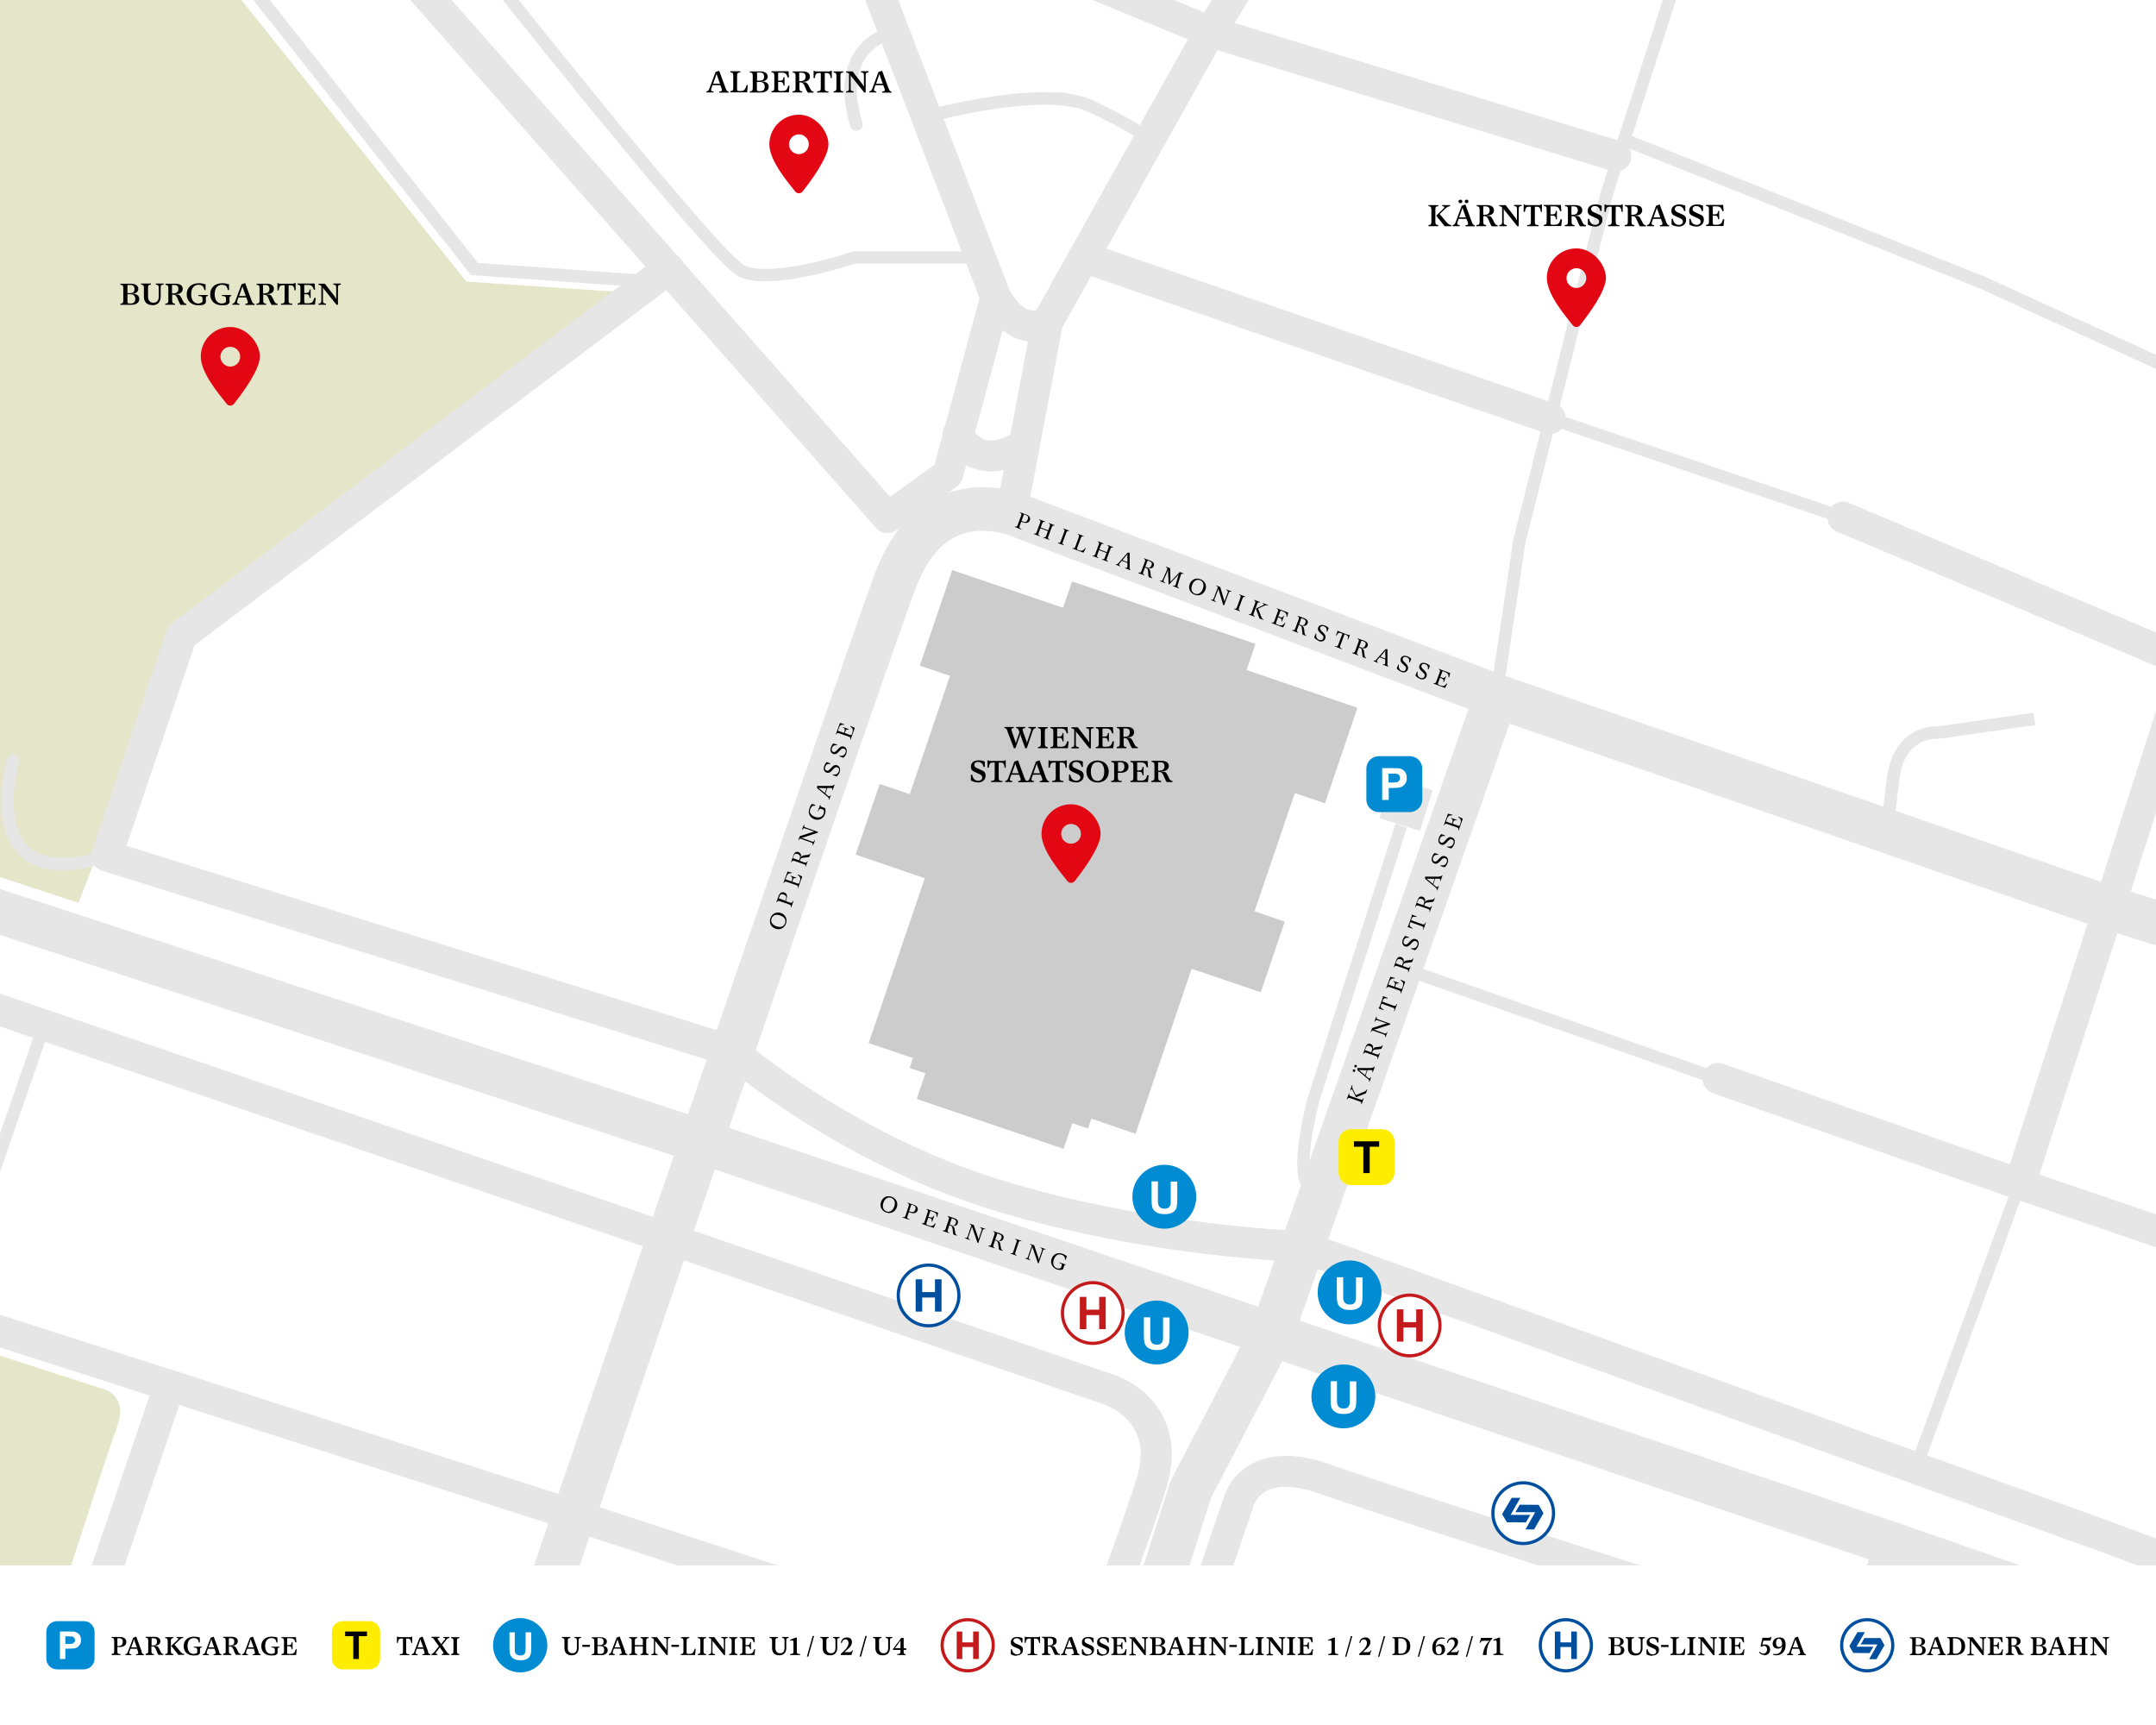 <?xml version="1.0" encoding="UTF-8"?>
<svg xmlns="http://www.w3.org/2000/svg" xmlns:xlink="http://www.w3.org/1999/xlink" id="Ebene_1" version="1.1" viewBox="0 0 1349.9 1080">
  <rect x="0" y="0" width="1349.9" height="1080" fill="#333333" stroke="none"/>
  <defs>
    <style>
      .st0 {
        fill: none;
      }

      .st1 {
        fill: #e5e5c9;
      }

      .st2 {
        fill: #e6e6e6;
      }

      .st3 {
        fill: #ccc;
      }

      .st4 {
        clip-path: url(#clippath-1);
      }

      .st5 {
        clip-path: url(#clippath-3);
      }

      .st6 {
        clip-path: url(#clippath-4);
      }

      .st7 {
        clip-path: url(#clippath-2);
      }

      .st8 {
        fill: #fff;
      }

      .st9 {
        fill: #ffed00;
      }

      .st10 {
        fill: #008bd2;
      }

      .st11 {
        fill: #e30613;
      }

      .st12 {
        fill: #004f9f;
      }

      .st13 {
        fill: #c51a1b;
      }

      .st14 {
        clip-path: url(#clippath);
      }
    </style>
    <clipPath id="clippath">
      <rect class="st0" width="1349.9" height="1080"></rect>
    </clipPath>
    <clipPath id="clippath-1">
      <rect class="st0" width="1349.9" height="1080"></rect>
    </clipPath>
    <clipPath id="clippath-2">
      <rect class="st0" width="1349.9" height="1080"></rect>
    </clipPath>
    <clipPath id="clippath-3">
      <rect class="st0" width="1349.9" height="1080"></rect>
    </clipPath>
    <clipPath id="clippath-4">
      <rect class="st0" width="1349.9" height="1080"></rect>
    </clipPath>
  </defs>
  <g class="st14">
    <g>
      <polyline class="st8" points="-305.2 -491.6 2328.6 -491.6 2328.6 2142.2 -305.2 2142.2 -305.2 -491.6"></polyline>
      <polyline class="st8" points="-305.2 2142.2 2328.6 2142.2 2328.6 -491.6 -305.2 -491.6 -305.2 2142.2"></polyline>
      <polygon class="st1" points="52.6 -123.5 -92 3.3 -92 519 49.2 565.2 113.5 398 398.6 183.5 292 176.3 52.6 -123.5"></polygon>
      <path class="st1" d="M-91.9,819l156.9,50.7s15.6,3.9,8.2,23.8-51.2,156.1-51.2,156.1l-114-39.4v-191.2h0Z"></path>
      <path class="st2" d="M390.7-348.9l74.6,214.7,68.4,62.1c1.1,1,2,2.3,2.5,3.7l96.2,251c.8,1.9.9,4,.3,6l-29.9,110.6c-.6,2.1-1.9,4-3.7,5.4l-37.7,27.3c-4.1,3-9.7,2.3-13-1.5L206.4-57.2c-1.7-2-2.6-4.5-2.4-7.1.2-2.6,1.4-5,3.4-6.7l36.4-31.2c4.1-3.5,10.2-3,13.8,1.1,3.5,4.1,3,10.2-1.1,13.8l-28.9,24.8,329.7,373.5,27.8-20.1,28.2-104.2-94.3-245.9-68.5-62.2c-1.2-1.1-2.1-2.5-2.7-4l-75.4-217c-1.8-5.1.9-10.6,6-12.4,5.1-1.8,10.7.9,12.4,6h0Z"></path>
      <path class="st2" d="M985.3-343.4l-23.4,94.8c-.4,1.4-1.1,2.8-2,4l-99.7,117.8-98.4,159.2-96.7,172.7-21.8,115.6c-1,5.3-6.1,8.8-11.4,7.8s-8.8-6.1-7.8-11.4l22.1-117.1c.2-1.1.5-2,1.1-3l97.5-174.3.2-.4,98.9-160c.2-.3.6-.9.8-1.2l98.7-116.6,22.9-92.5c1.3-5.2,6.6-8.4,11.8-7.1s8.4,6.6,7.1,11.8h0Z"></path>
      <path class="st2" d="M1008.8,106.9l-253.6-77.6c-.4-.1-.5-.2-.9-.3l-171.5-70.8-.5-.2,2.1-4.3-2,4.3h0s2.1-4.3,2.1-4.3l-2,4.3s-.4-.2-1-.4c-2.1-.8-7-2.2-13.4-2.2-3.5,0-7.5.4-11.9,1.6-4.3,1.2-9,3.2-14,6.5-4.5,3-10.5,1.7-13.5-2.8-3-4.5-1.7-10.6,2.8-13.5,6.6-4.3,13.2-7.2,19.4-8.9,6.2-1.8,12-2.4,17.2-2.4s12.1,1.1,16.1,2.1,6.3,2.2,6.8,2.4l-4.2,8.8,3.7-9L761.3,10.8l253.2,77.5c5.2,1.6,8,7,6.5,12.2s-7,8.1-12.2,6.5h0Z"></path>
      <path class="st2" d="M1157.8,314.9l215.4,90.8,149,43.5c5.2,1.5,8.1,6.9,6.6,12.1s-6.9,8.1-12.1,6.6l-149.6-43.7c-.4-.1-.7-.2-1.1-.4l-215.9-91c-5-2.1-7.3-7.8-5.2-12.8,2.1-5,7.8-7.3,12.8-5.2h0Z"></path>
    </g>
  </g>
  <path class="st2" d="M971.9,258.2l183.4,62c2,.7,3.1,2.9,2.5,5-.7,2-2.9,3.1-5,2.5l-183.4-62c-2-.7-3.1-2.9-2.5-4.9s2.9-3.1,4.9-2.5"></path>
  <g class="st4">
    <g>
      <path class="st2" d="M681.8,151.9l292,100.8c5.1,1.8,7.8,7.3,6,12.4-1.8,5.1-7.3,7.8-12.4,6l-292-100.9c-5.1-1.8-7.8-7.3-6-12.4,1.8-5.1,7.3-7.8,12.4-6"></path>
      <path class="st2" d="M194.7,1304.5l77.2-140.5,12,6.6-12.9-4.4s63.1-185.7,129.3-379.5,66.9-195.8,94.1-274.6c13.6-39.4,25.5-73.8,34.7-100.3,4.6-13.3,8.6-24.6,11.8-33.7,3.2-9.1,5.7-15.8,7.3-20.1,3.8-10,8.4-18.5,13.6-25.5,3.9-5.2,8.2-9.6,12.7-13.3,6.7-5.4,13.9-9.1,20.9-11.2,7-2.2,13.8-3,19.9-3,8.7,0,16.2,1.6,21.6,3.1,5.4,1.5,8.7,3.1,9.3,3.4l-5.9,12.3,4.8-12.8,296.4,111.8,383.3,132.5,257.3,80.6c7.2,2.2,11.2,9.9,8.9,17.1-2.2,7.2-9.9,11.2-17.1,9l-257.5-80.6h-.4c0-.1-383.7-132.8-383.7-132.8h-.4c0-.1-296.5-112-296.5-112l-1-.5,4-8.5-4,8.5h0s4-8.5,4-8.5l-4,8.5,1.4-3-1.4,3h0l1.4-3-1.4,3h0c-.2-.1-2.5-1.1-6-2-3.5-.9-8.2-1.8-13.2-1.8-3.4,0-6.9.4-10.5,1.3-2.6.7-5.3,1.8-7.9,3.2-4,2.2-8,5.4-11.9,10.3s-7.9,11.5-11.3,20.5c-1.5,3.9-3.9,10.5-7.1,19.5-12,33.7-34.9,99.8-62.4,180-41.3,120.3-93.2,272.2-134.7,394.1-20.8,60.9-38.9,114.3-51.9,152.5-6.5,19.1-11.7,34.4-15.3,44.9-1.8,5.2-3.2,9.3-4.1,12.1-.9,2.8-1.4,4.2-1.4,4.2-.3.8-.6,1.5-1,2.2l-77.2,140.5c-3.6,6.6-11.9,9-18.5,5.4-6.6-3.6-9-11.9-5.4-18.6h0Z"></path>
    </g>
  </g>
  <path class="st2" d="M424.4,176.2L121.8,404l-42.6,125.5,382.3,119.4c1.3.4,2.5,1,3.5,2h0s0,0,0,0h0s0,0,0,0c.3.2,17.6,15.2,46.5,33.6,28.9,18.4,69.5,40.3,116.1,54.5,47.4,14.5,94.6,22.4,130,26.7,17.7,2.1,32.4,3.4,42.7,4.1,5.1.3,9.1.6,11.9.7,1.4,0,2.4,0,3.1.1.3,0,.6,0,.8,0h.2c5.4.2,9.6,4.6,9.5,10s-4.6,9.6-10,9.5c-.2,0-24.2-.7-60.4-5-36.2-4.4-84.5-12.5-133.4-27.4-49.3-15.1-91.5-38-121.6-57.2-30-19.2-47.8-34.6-48.1-34.9l6.4-7.4-2.9,9.3-391.9-122.4c-2.5-.8-4.6-2.5-5.8-4.9s-1.4-5-.5-7.6l46.8-137.9c.6-1.9,1.8-3.5,3.4-4.7l305-229.6c4.3-3.2,10.4-2.4,13.7,1.9,3.2,4.3,2.4,10.4-1.9,13.7h0Z"></path>
  <g class="st7">
    <g>
      <path class="st2" d="M11.9,477.2h-.1s.1,0,.1,0h-.1s.1,0,.1,0c0,0-.9,3-1.7,7.5-.8,4.5-1.6,10.6-1.6,17s.4,8.8,1.3,12.9c.7,3.1,1.7,6.1,3.1,8.8,2.1,4,5,7.3,9.1,9.7,4.1,2.4,9.6,3.9,17,3.9s15.7-1.4,26.4-4.7c2.1-.6,4.2.5,4.9,2.6s-.5,4.2-2.6,4.9c-11.2,3.5-20.7,5.1-28.7,5.1-7.6,0-13.9-1.4-19.1-4-3.9-1.9-7.1-4.5-9.6-7.5-3.9-4.5-6.2-9.8-7.7-15.2-1.4-5.5-1.9-11.1-1.9-16.5s.9-13.7,1.8-18.6c.9-4.8,1.8-7.9,1.8-8,.6-2.1,2.8-3.3,4.8-2.7,2.1.6,3.3,2.8,2.7,4.8h0Z"></path>
      <path class="st2" d="M-87.7,527.8l531.2,173.9h.1s744.7,251.7,744.7,251.7h0s377.2,131,377.2,131c.5.2,1.1.4,1.6.7l-5.9,11.9,5.9-11.9h0l-5.9,11.9,5.9-11.9-2.5,5,2.4-5h0l-2.5,5,2.4-5h0c.8.4,7.9,3.8,19.2,7,11.3,3.2,26.8,6.2,44.2,6.2s23.7-1.3,36.2-4.7c29-7.7,46.9-13.5,57.3-17.2,5.2-1.9,8.6-3.2,10.5-4.1,1-.4,1.6-.7,1.9-.9.2,0,.2-.1.3-.1h0l2.4,4.6-2.4-4.5h0s2.4,4.5,2.4,4.5l-2.4-4.5,4.5,8.5-4.6-8.4h0s4.5,8.4,4.5,8.4l-4.6-8.4,5.3,9.9-5.4-9.9h0l5.3,9.9-5.4-9.9,5.7,10.4-5.7-10.4h0l5.7,10.4-5.7-10.4h0l6.4,11.8-6.4-11.8h0s6.4,11.8,6.4,11.8l-6.4-11.8c6.6-3.6,14.9-1.2,18.5,5.4,3.6,6.6,1.2,14.9-5.4,18.5-.9.5-5,2.6-16.4,6.7-11.4,4.1-29.9,10-59.4,17.9-15.2,4-29.8,5.6-43.3,5.6-21.7,0-40.3-3.9-53.6-7.8-13.3-3.9-21.4-7.9-21.9-8.2l6.1-12.2-4.5,12.9-377.2-131h.1s-744.7-251.6-744.7-251.6h.1S-96.2,553.8-96.2,553.8c-7.2-2.3-11.1-10.1-8.7-17.2,2.4-7.2,10.1-11.1,17.2-8.7h0Z"></path>
      <path class="st2" d="M949.7,440.3l-140.6,399.6c-.2.5-.5,1.3-.8,1.8l-50.1,96.2-105,329.2c-2.3,7.2-10,11.2-17.2,8.9-7.2-2.3-11.1-10-8.9-17.2l105.4-330.4c.2-.8.5-1.4.9-2.2l50.2-96.3,140.3-398.7c2.5-7.1,10.3-10.9,17.4-8.4,7.1,2.5,10.8,10.3,8.3,17.4h0Z"></path>
      <path class="st2" d="M1172-344.4l-94.9,258.6-67.6,209.2-54.5,216.9-14.3,96.1c-.3,2.1-2.3,3.6-4.4,3.3s-3.6-2.3-3.3-4.4l14.3-96.2c0-.2,0-.2,0-.4l54.6-217.2v-.2c0,0,67.7-209.4,67.7-209.4v-.2s95-258.6,95-258.6c.8-2,3-3.1,5-2.3s3.1,3,2.3,5h0Z"></path>
      <path class="st2" d="M-88.8,591.7l510.5,174.5h0l276.4,94.7-3.2,9.2,3-9.3c.4.1,2.6.9,5.9,2.5,2.5,1.2,5.5,3,8.7,5.3,4.8,3.5,10.1,8.5,14.2,15.5,2.1,3.5,3.8,7.4,5.1,11.8,1.2,4.4,1.9,9.2,1.9,14.4s-1.1,13.7-3.5,21.4c-3.6,11.6-8.6,26-14.1,41.1-16.4,45.4-36.9,97.3-36.9,97.4l-9.1-3.6,9.4,2.7-58.3,199.4c-1.5,5.2-6.9,8.1-12.1,6.6s-8.1-6.9-6.6-12.1l58.3-199.4c.1-.4.1-.5.3-.8,0,0,.1-.3.4-1,2-5.1,11.2-28.6,21.6-56.1,5.2-13.8,10.7-28.5,15.7-42.5,5-14,9.5-27.1,12.8-37.6,1.9-6,2.6-11.2,2.6-15.5s-.4-5.8-1-8.2c-1.1-4.2-2.9-7.6-5-10.5-1.6-2.2-3.5-4-5.4-5.6-2.8-2.4-5.7-4.1-7.9-5.1-1.1-.5-1.9-.9-2.5-1.1-.3-.1-.5-.2-.6-.2h0s.5-1.4.5-1.4l-.5,1.3h0l.5-1.3-.5,1.3,1.7-5.2-1.7,5.2h0l1.7-5.2-1.7,5.2,2.4-7.2-2.3,7.2h0l2.4-7.2-2.3,7.2h0l3-9.1-2.9,9.1h0l3-9.1-2.9,9.1h-.2s-276.4-94.8-276.4-94.8h0l-510.5-174.5c-5.1-1.7-7.8-7.3-6.1-12.4,1.7-5.1,7.3-7.8,12.4-6.1h0Z"></path>
      <path class="st2" d="M-54.4,1307.9l151.3-443.7c1.7-5.1,7.3-7.8,12.4-6.1s7.8,7.3,6.1,12.4l-151.3,443.6c-1.7,5.1-7.3,7.8-12.4,6.1s-7.8-7.3-6.1-12.4"></path>
      <path class="st2" d="M-88.8,1023.5l378.8,129.3c5.1,1.7,7.8,7.3,6.1,12.4-1.7,5.1-7.3,7.8-12.4,6.1l-378.8-129.3c-5.1-1.8-7.8-7.3-6.1-12.4,1.7-5.1,7.3-7.8,12.4-6.1"></path>
      <path class="st2" d="M819.2,771.3l504.6,182.1h0s239.3,89.5,239.3,89.5c1.1.4,2.1,1,2.9,1.7l-2.7,3.2,2.7-3.2h0l-2.7,3.2,2.7-3.2s5.9,4.9,14.8,9.9c4.4,2.5,9.7,4.9,15.2,6.8,5.6,1.9,11.5,3.2,17.4,3.4.3,0,.7,0,1.1,0,1.4,0,3.2,0,5.2-.3,3.8-.4,8.4-1.3,13.6-2.4,9-2,19.5-5,30-8.4,15.9-5,32-10.9,44.1-15.4,6.1-2.3,11.1-4.2,14.7-5.6,1.8-.7,3.2-1.2,4.1-1.6.5-.2.8-.3,1.1-.4s.2,0,.3-.1h0c5-2.1,10.7.3,12.7,5.3,2,5-.4,10.7-5.4,12.7,0,0-21.9,8.9-47.6,17.8-12.8,4.4-26.7,8.9-39.4,12.3-6.4,1.7-12.4,3.1-18.1,4.2-5.6,1-10.7,1.7-15.4,1.7-.7,0-1.3,0-2,0-8.3-.4-16.1-2.2-23.1-4.6-10.5-3.6-19.4-8.6-25.7-12.7-6.3-4.1-10.1-7.3-10.4-7.5l6.3-7.4-3.4,9.1-239.3-89.4-504.6-182.1c-5.1-1.8-7.7-7.4-5.9-12.5s7.4-7.7,12.5-5.9h0Z"></path>
      <path class="st2" d="M1078.8,666l189,66.2h0s399.3,136.5,399.3,136.5c5.1,1.7,7.8,7.3,6.1,12.4-1.8,5.1-7.3,7.8-12.4,6.1l-399.3-136.6h0s-189-66.2-189-66.2c-5.1-1.8-7.8-7.3-6-12.4,1.8-5.1,7.3-7.8,12.4-6h0Z"></path>
      <path class="st2" d="M878.3,602.1l198.5,69.5c2,.7,3.1,2.9,2.4,5-.7,2-2.9,3.1-5,2.4l-198.5-69.5c-2-.7-3.1-2.9-2.4-5,.7-2,2.9-3.1,5-2.4"></path>
      <path class="st2" d="M1255.3,738.4l55.9-173h0l49.4-153.5c1.7-5.1,7.2-8,12.3-6.3,5.1,1.6,7.9,7.1,6.3,12.3l-49.4,153.5h0l-55.9,173c-1.7,5.1-7.2,7.9-12.3,6.3-5.1-1.7-7.9-7.2-6.3-12.3h0Z"></path>
    </g>
  </g>
  <path class="st2" d="M1195.9,917.5l65-177.5c.7-2,3-3.1,5-2.3,2,.7,3.1,3,2.3,5l-65,177.5c-.7,2-3,3.1-5,2.3-2-.7-3.1-3-2.3-5"></path>
  <g class="st5">
    <g>
      <path class="st2" d="M632.1,181.7l-3.6,1.8,3.6-1.8h0s-3.6,1.8-3.6,1.8l3.6-1.8s.5,1,1.4,2.4c.7,1,1.6,2.3,2.6,3.6,1.6,1.9,3.5,3.8,5.4,5,.9.6,1.9,1.1,2.7,1.3s1.6.4,2.5.4,1.2,0,2-.3c.8-.2,1.6-.5,2.6-1,4.8-2.5,10.7-.7,13.2,4,2.5,4.7.7,10.7-4,13.2-2.2,1.2-4.6,2.1-6.9,2.7s-4.6.9-6.9.9-5.5-.5-8-1.2c-4.3-1.3-7.9-3.5-10.8-5.9-4.4-3.5-7.6-7.5-9.8-10.6-2.2-3.1-3.3-5.4-3.5-5.8-2.4-4.8-.5-10.7,4.4-13.1s10.7-.5,13.1,4.4h0Z"></path>
      <path class="st2" d="M1754.7,172L1086.9-123.1l-116.8-17.4c-2.1-.3-3.6-2.3-3.3-4.4.3-2.1,2.3-3.6,4.4-3.3l117.3,17.5c.4,0,.7.1,1,.3l668.2,295.3c2,.9,2.9,3.2,2,5.1-.9,2-3.2,2.9-5.1,2h0Z"></path>
      <path class="st2" d="M407.7,180.2l-112.8-8L63.6-119.9h0c-.1-.3-4.2-6.4-8.4-16.9-4.1-10.5-8.2-25.4-8.2-43.2s1.6-23.1,5.7-35.8l3.7,1.2-3.1,2.3s-.1-.1-.3-.4c-3.2-4.4-30.1-40.9-58.1-76.2-4.5-5.7-7.6-11-9.6-16-2-5-2.9-9.7-2.9-13.9s1.4-9.9,3.4-13.8c3-5.8,7.4-9.9,11-12.6,3.6-2.7,6.5-4,6.6-4.1l3.2,7.1-.7-1.5.7,1.5h0l-.7-1.5.7,1.5s-4.4,2-8.5,6c-2.1,2-4,4.4-5.5,7.3-1.5,2.9-2.4,6.2-2.4,10.1s.6,6.9,2.3,11,4.4,8.9,8.5,14.1c30,37.8,58.6,76.8,58.6,76.8l1.2,1.6-.6,1.9c-3.9,11.9-5.3,23.1-5.3,33.3,0,16.5,3.9,30.5,7.7,40.3,1.9,4.9,3.8,8.8,5.3,11.4.7,1.3,1.3,2.3,1.7,3,.2.3.4.6.5.7v.2c.1,0,.1,0,.1,0h0l-3.2,2.2,3.1-2.4,229.2,289.3,109.4,7.8-.6,7.8h0Z"></path>
      <path class="st2" d="M1193.2,969.6l-79.3,232.8c-.8,2.5-2.6,4.5-5,5.6-2.3,1.2-5,1.3-7.5.4l-334.3-116.4h0c-.4-.1-2.5-.9-5.5-2.5-2.3-1.2-5-2.9-8-5.3-4.4-3.5-9.2-8.5-12.9-15.3-1.9-3.4-3.4-7.2-4.5-11.5-1.1-4.3-1.7-9-1.7-14,0-7.6,1.4-16.1,4.5-25.4,20.4-60.8,27.3-80.7,27.3-80.7l9.2,3.2-9.5-2.4c.1-.5.6-2.3,1.8-4.8.9-1.9,2.1-4.2,4-6.6,2.7-3.6,6.7-7.5,12.3-10.5,2.8-1.5,6-2.7,9.5-3.5,3.5-.8,7.4-1.3,11.6-1.3,8.1,0,17.4,1.7,28.2,5.6,5.7,2,15.2,5.3,27.4,9.3,42.7,14.2,118.4,38.5,183.4,59.2,32.5,10.4,62.3,19.8,84,26.7,10.8,3.4,19.7,6.2,25.8,8.2,3.1,1,5.4,1.7,7,2.2s2.5.8,2.5.8h0s296.5,97.6,296.5,97.6h.1s170.4,58.6,170.4,58.6c5,1.7,7.8,7.2,6.1,12.2l-55.9,173c-.8,2.5-2.6,4.6-4.9,5.7-2.4,1.2-5.1,1.3-7.6.5l-171.7-59.8-295.2-102.8c-5.1-1.8-7.8-7.3-6-12.4,1.8-5.1,7.3-7.8,12.4-6l295.2,102.8,162.3,56.5,49.9-154.4-161.3-55.4-296.5-97.5,3-9.3-2.9,9.3s-70.9-22.4-147.7-47c-38.4-12.3-78.2-25.1-111.4-35.9-16.6-5.4-31.5-10.3-43.8-14.4-12.3-4.1-21.8-7.3-27.9-9.5-9.2-3.3-16.2-4.4-21.6-4.4s-8.4.9-11.1,2.1c-2,.9-3.5,2-4.7,3.1-1.8,1.7-3,3.6-3.7,5-.3.7-.6,1.2-.7,1.6,0,.2,0,.3,0,.3h0l-4.8-1.3,4.8,1.2c0,0,0,.2,0,.2l-4.8-1.4,4.8,1.2c0,.4-.1.5-.2.8,0,0,0,0,0,.2-.8,2.3-8.1,23.3-27.2,80.3-2.5,7.6-3.5,13.9-3.5,19.2s1.3,10.9,3.1,14.8c1.4,2.9,3.1,5.3,5,7.3,2.8,3,5.8,5.2,8.1,6.5,1.2.7,2.1,1.1,2.7,1.4.3.1.5.2.6.3h0s-1.5,4.2-1.5,4.2l1.5-4.2h0s-1.5,4.2-1.5,4.2l1.5-4.2h0l325,113.2,76.2-223.5c1.7-5.1,7.3-7.8,12.4-6.1s7.8,7.3,6.1,12.4"></path>
      <path class="st2" d="M1018.5,83.8l222.9,88.9h.2c0,0,198.1,90.4,198.1,90.4l-1.6,3.5.8-3.8c0,0,35.1,6.9,73.7,16.9,19.3,5,39.4,10.8,56.6,16.9,8.6,3,16.4,6.2,23,9.4,6.6,3.2,12.1,6.4,15.9,9.9,1.6,1.4,1.7,3.9.3,5.5-1.4,1.6-3.9,1.7-5.5.3-2.9-2.7-7.9-5.7-14.1-8.7-11-5.3-26-10.7-42.3-15.6-24.4-7.5-51.8-14.2-72.9-19-10.6-2.4-19.6-4.4-26.1-5.7-3.2-.7-5.7-1.2-7.5-1.5-.9-.2-1.5-.3-2-.4s-.7-.1-.7-.1c-.3,0-.6-.2-.9-.3l-198-90.3-222.8-88.9c-2-.8-3-3.1-2.2-5.1.8-2,3.1-3,5.1-2.2h0Z"></path>
      <path class="st2" d="M613.8,165h-78.9v-3.9l1.3,3.7c0,0-8.3,2.8-19.5,5.6-5.6,1.4-11.9,2.8-18.4,3.9-6.4,1.1-13,1.8-19,1.8s-5.9-.2-8.6-.6c-2.7-.4-5.3-1.1-7.6-2.1-1.1-.5-2.1-1.1-3.1-1.9-2.1-1.6-4.5-3.9-7.5-6.8-5.6-5.6-12.9-13.6-21.4-23.3-29.9-34.1-75.3-90-113.1-137.4-37.9-47.4-68.3-86.2-68.3-86.2-1.3-1.7-1-4.1.7-5.5,1.7-1.3,4.2-1,5.5.7,0,0,.8,1,2.2,2.8,10.6,13.5,58.5,74.5,106,133,23.8,29.3,47.4,57.9,66.2,79.7,9.4,10.9,17.6,20.1,24,26.8,3.2,3.3,5.9,6,8.1,7.9,1.1,1,2,1.7,2.7,2.3.7.5,1.3.9,1.4.9,1.5.7,3.4,1.2,5.7,1.5s4.7.5,7.4.5c5.4,0,11.6-.7,17.8-1.7,9.2-1.5,18.4-3.8,25.3-5.8,3.4-1,6.3-1.8,8.3-2.5,1-.3,1.8-.6,2.3-.7.3,0,.5-.1.6-.2h.1c0,0,0,0,0,0,.4-.1.8-.2,1.3-.2h78.9c2.1,0,3.9,1.8,3.9,3.9s-1.8,3.9-3.9,3.9h0Z"></path>
    </g>
  </g>
  <path class="st2" d="M560.4,23.8l-.3-1.6.3,1.6h0l-.3-1.6.3,1.6s-1.6.3-3.9,1.2c-3.5,1.4-8.5,4-12.6,8.8-2.1,2.4-3.9,5.3-5.2,9-1.3,3.7-2.2,8-2.2,13.3s1,12.6,3.5,20.8c.6,2.1-.5,4.2-2.6,4.9-2.1.6-4.2-.5-4.9-2.6-2.7-8.8-3.9-16.4-3.9-23s1.8-15.2,4.7-20.6c2.1-4.1,4.8-7.3,7.6-9.9,4.2-3.9,8.6-6.2,12-7.6,3.4-1.4,5.8-1.9,6-1.9,2.1-.4,4.2,1,4.6,3.1s-1,4.2-3.1,4.6h0Z"></path>
  <g class="st6">
    <g>
      <path class="st2" d="M579,69.3c0,0,10.3-2.9,24.7-5.8,14.4-2.9,33-5.8,50-5.8s11.5.3,16.7,1.2c5.2.8,10.1,2.1,14.4,4.2,15.1,7.1,24.4,12.4,30,16,5.6,3.6,7.5,5.4,7.8,5.7,1.5,1.5,1.5,4,0,5.5-1.5,1.5-4,1.5-5.5,0l1.7-1.7-1.6,1.7h0s1.7-1.7,1.7-1.7l-1.6,1.7h0c-.3-.3-7.6-7-35.5-20.1-3.4-1.6-7.5-2.8-12.3-3.5-4.7-.8-10-1.1-15.5-1.1-16.1,0-34.4,2.8-48.5,5.6-7.1,1.4-13.1,2.8-17.4,3.9-2.1.5-3.8,1-5,1.3-.6.1-1,.3-1.3.4-.1,0-.3,0-.3,0h-.1c-2.1.6-4.2-.6-4.8-2.7-.6-2.1.6-4.2,2.7-4.8h0Z"></path>
      <path class="st2" d="M-25.4,623.4l-54.3,174.1,442.2,141.9h0s316.5,103.3,316.5,103.3c5.1,1.7,7.9,7.2,6.2,12.3s-7.2,7.9-12.3,6.2l-316.5-103.3h0s-451.4-144.8-451.4-144.8c-5.1-1.6-7.9-7.1-6.3-12.2l57.2-183.4c1.6-5.1,7.1-8,12.2-6.4,5.1,1.6,8,7.1,6.4,12.2h0Z"></path>
      <path class="st2" d="M31.4,643.1l-62.5,180.4c-.7,2-2.9,3.1-5,2.4-2-.7-3.1-2.9-2.4-5l62.5-180.4c.7-2,2.9-3.1,5-2.4,2,.7,3.1,2.9,2.4,5"></path>
    </g>
  </g>
  <path class="st2" d="M608.8,268.3l-6.2,3,6.1-3.1h0c0,0-6.2,3.1-6.2,3.1l6.1-3.1-1.6.8,1.5-.8h0s-1.5.8-1.5.8l1.5-.8s.3.6.9,1.4c.9,1.2,2.4,2.9,4.2,4.1.9.6,1.9,1.1,3,1.5,1.1.4,2.4.6,3.9.6s3.4-.2,5.7-1c2.3-.7,5-1.9,8.1-3.9,4.6-2.8,10.6-1.4,13.4,3.1s1.4,10.6-3.1,13.4c-4.3,2.7-8.5,4.6-12.5,5.9-4,1.3-7.9,1.9-11.6,1.9s-9.7-1.2-13.5-2.9c-2.8-1.3-5.2-2.9-7.2-4.6-3-2.5-5.1-5.1-6.5-7.1-1.4-2-2.1-3.5-2.3-3.9-2.4-4.8-.3-10.7,4.5-13,4.8-2.4,10.7-.3,13,4.5h0Z"></path>
  <path class="st2" d="M1274.3,453.9l-60.3,8.6h-.5s.2-2,.2-2l-.2,2h0l.2-2-.2,2s-.3,0-.9,0c-1,0-2.9,0-5.1.6-1.6.4-3.5,1-5.3,2-2.7,1.5-5.5,3.8-7.9,7.4-2.4,3.7-4.4,8.8-5.2,16.2l-3.8,32.1-7.8-.9,3.8-32.1c.9-7.4,2.8-13.2,5.4-17.8,2-3.5,4.3-6.2,6.8-8.3,3.7-3.2,7.7-4.9,11.1-5.9s6.3-1.1,8-1.1,1.5,0,1.7,0l-.4,3.9-.5-3.9,59.8-8.5,1.1,7.7h0Z"></path>
  <path class="st2" d="M880.9,518l-55,171.9-3.7-1.2,3.8,1h0c-.2.7-1.7,6.6-3.2,14.2-.8,3.8-1.5,8.1-2,12.3-.5,4.2-.9,8.4-.9,12.1,0,3,.2,5.7.8,7.7.2,1,.5,1.7.8,2.2.3.5.5.8.7.9l-4.6,6.3c-1.3-.9-2.2-2.1-2.9-3.4-1.1-1.9-1.7-4-2-6.3-.4-2.3-.5-4.8-.5-7.3,0-4.3.4-8.9,1-13.5,1.8-13.7,5.4-27,5.4-27.1h0c0,0,55.1-172.1,55.1-172.1l7.4,2.4h0Z"></path>
  <polygon class="st3" points="829.6 502.9 849.9 443.1 780.5 419.5 786.1 403.1 671.2 364 665.6 380.5 596.2 356.9 575.9 416.7 594.8 423.1 569.6 497.2 550.8 490.8 535.7 535 579 549.8 543.9 653 571.6 662.4 569.5 668.6 579.4 671.9 574 688 665.9 719.2 671.4 703.2 681.2 706.5 683.3 700.3 711 709.8 746.1 606.5 789.4 621.2 804.4 577 785.5 570.5 810.7 496.5 829.6 502.9"></polygon>
  <rect class="st2" x="867.6" y="490.9" width="26.6" height="26.6" transform="translate(135.8 1193.3) rotate(-72.6)"></rect>
  <path class="st11" d="M502.5,119.9c4.9-6.2,16.2-21.2,16.2-29.6s-8.3-18.5-18.5-18.5-18.5,8.3-18.5,18.5,11.3,23.4,16.2,29.6c1.2,1.5,3.4,1.5,4.6,0h0ZM500.2,84.1c3.4,0,6.2,2.8,6.2,6.2s-2.8,6.2-6.2,6.2-6.2-2.8-6.2-6.2,2.8-6.2,6.2-6.2h0Z"></path>
  <path class="st11" d="M989.3,203.6c4.9-6.2,16.2-21.2,16.2-29.6s-8.3-18.5-18.5-18.5-18.5,8.3-18.5,18.5,11.3,23.4,16.2,29.6c1.2,1.5,3.4,1.5,4.6,0h0ZM987,167.9c3.4,0,6.2,2.8,6.2,6.2s-2.8,6.2-6.2,6.2-6.2-2.8-6.2-6.2,2.8-6.2,6.2-6.2h0Z"></path>
  <path class="st11" d="M672.9,551.6c4.9-6.2,16.2-21.2,16.2-29.6s-8.3-18.5-18.5-18.5-18.5,8.3-18.5,18.5,11.3,23.4,16.2,29.6c1.2,1.5,3.4,1.5,4.6,0h0ZM670.6,515.8c3.4,0,6.2,2.8,6.2,6.2s-2.8,6.2-6.2,6.2-6.2-2.8-6.2-6.2,2.8-6.2,6.2-6.2h0Z"></path>
  <path d="M454.4,55.5l-4.1-11.2-2.3.8-3.8,10.3c-.5,1.2-.9,1.7-1.9,1.8v.7h4.4v-.7c-1.3,0-1.8-.4-1.3-1.9l.7-2h4.9l.8,2.1c.5,1.4.1,1.8-1.4,1.9v.7h5.8v-.7c-.7,0-1.3-.4-1.7-1.7h0ZM446.5,52.4l.9-2.5c.6-1.7,1.2-3.3,1.2-3.8h.1c0,.6.6,2.1,1.2,3.8l.9,2.5h-4.3,0ZM468.2,53.2h-.7c-.9,2.9-1.6,3.8-3.7,3.8h-1.2c-.8,0-1.1-.4-1.1-1.1v-8.6c0-1.5.4-1.8,2-2v-.7h-6.2v.7c1.4.1,1.8.5,1.8,2.1v7.6c0,1.6-.4,2-1.8,2.1v.7h10.5l.4-4.6h0ZM477.3,51h-.8c0-.1.7-.1.7-.1,2.1,0,3.5-1.3,3.5-3s-1.6-3.2-4.4-3.2h-6.8v.7c1.4,0,1.8.5,1.8,2.1v7.6c0,1.6-.4,2-1.8,2.1v.7h7c3.2,0,4.8-1.6,4.8-3.6s-1.5-3.3-4.1-3.3h0ZM474,45.4h1.7c1.8,0,2.7.7,2.7,2.6s-1,2.5-2.6,2.5h-1.8v-5.1h0ZM476,57.1h-1c-.8,0-1.1-.4-1.1-1.1v-4.7h2c1.8,0,2.9,1.1,2.9,2.9s-.9,2.9-2.8,2.9h0ZM494.4,53.6h-.8c-.8,2.7-1.5,3.4-4.2,3.4h-1.1c-.8,0-1.1-.4-1.1-1.1v-4.6h1.2c1.5,0,1.9.4,2.2,2.3h.6v-5.3h-.6c-.3,1.7-.6,2.2-2.2,2.2h-1.2v-5h2.2c2.3,0,3.1.7,3.8,3h.8l-.3-3.9h-10.7v.7c1.4.1,1.8.5,1.8,2.1v7.6c0,1.6-.4,2-1.8,2.1v.7h10.9l.4-4.2h0ZM496.2,57.2v.7h6.1v-.7c-1.4-.1-1.8-.5-1.8-2.1v-3.5h.8c1.4,0,2,1.1,2.6,2.5l.9,2.1c.3.7.6,1.4,1,1.8h3.6v-.7c-1-.1-1.5-.5-2-1.5l-1-2c-.9-1.8-1.5-2.4-3.4-2.4h-.5c0-.1.6-.2.6-.2,2.4,0,4-1.2,4-3.3s-1.8-3.2-4.5-3.2h-6.3v.7c1.4.1,1.8.5,1.8,2.1v7.6c0,1.6-.4,2-1.8,2.1h0ZM501.6,50.8h-1.2v-5.3h1.4c1.9,0,2.6,1,2.6,2.4s-.7,2.8-2.8,2.8h0ZM520.7,44.3h-.6c-.1.3-.4.4-.9.4h-8.3c-.5,0-.8,0-.9-.4h-.6v4.6h.8c.2-2.3.8-3.2,2.5-3.2h1.2v9.4c0,1.7-.4,2-2.3,2.1v.7h7.1v-.7c-1.9,0-2.3-.4-2.3-2.1v-9.4h1.2c1.7,0,2.3.9,2.5,3.2h.7v-4.6h0ZM526.2,55.1v-7.6c0-1.7.3-2,1.8-2.1v-.7h-6.1v.7c1.4.1,1.8.5,1.8,2.1v7.6c0,1.6-.4,2-1.8,2.1v.7h6.1v-.7c-1.4-.1-1.8-.5-1.8-2.1h0ZM533.5,48.4l7.6,9.5h.9v-10.5c0-1.7.3-2,1.8-2.1v-.7h-4.7v.7c1.5.2,1.8.4,1.8,2v4.8c0,.9,0,1.5,0,2.2h0c-.3-.7-.6-1.2-1.3-2.1l-5.8-7.5h-4v.7c.9.1,1.2.2,1.8.8v8.9c0,1.6-.4,2-1.8,2.1v.7h4.7v-.7c-1.4-.2-1.9-.4-1.9-1.6v-6.8c0-1,0-1.5-.1-1.9h0c.1.3.4.8.9,1.5h0ZM556.4,55.5l-4.1-11.2-2.3.8-3.8,10.3c-.5,1.2-.9,1.7-1.9,1.8v.7h4.4v-.7c-1.3,0-1.8-.4-1.3-1.9l.7-2h4.9l.8,2.1c.5,1.4.1,1.8-1.4,1.9v.7h5.8v-.7c-.7,0-1.3-.4-1.7-1.7h0ZM548.5,52.4l.9-2.5c.6-1.7,1.2-3.3,1.2-3.8h0c0,.6.6,2.1,1.2,3.8l.9,2.5h-4.3Z"></path>
  <path d="M898.7,138.8v-7.6c0-1.7.3-2,1.8-2.1v-.7h-6.1v.7c1.4.1,1.8.5,1.8,2.1v7.6c0,1.6-.4,2-1.8,2.1v.7h6.1v-.7c-1.4-.1-1.8-.5-1.8-2.1h0ZM906.1,139.6l-4.7-5.6,3.7-3.5c.8-.7,1.5-1.3,2.8-1.4v-.7h-4.9v.7c1,0,1.3.2,1.3.6s-.2.6-.8,1.2l-4.3,4.1,5.3,6.6h4.2v-.7c-.6,0-1.6-.3-2.5-1.3h0ZM914.4,127.2c.6,0,1.2-.5,1.2-1.1s-.5-1.1-1.2-1.1-1.2.5-1.2,1.1.5,1.1,1.2,1.1h0ZM918.3,127.2c.6,0,1.1-.5,1.1-1.1s-.5-1.1-1.1-1.1-1.2.5-1.2,1.1.5,1.1,1.2,1.1h0ZM921.6,139.2l-4.1-11.2-2.3.8-3.8,10.3c-.5,1.2-.9,1.7-1.9,1.8v.7h4.4v-.7c-1.3,0-1.8-.4-1.3-1.9l.7-2h4.9l.8,2.1c.5,1.4.1,1.8-1.4,1.9v.7h5.8v-.7c-.7,0-1.3-.4-1.7-1.7h0ZM913.6,136.1l.9-2.5c.6-1.7,1.2-3.3,1.2-3.8h0c0,.6.6,2.1,1.2,3.8l.9,2.5h-4.3ZM924.4,140.9v.7h6.1v-.7c-1.4-.1-1.8-.5-1.8-2.1v-3.5h.8c1.4,0,2,1.1,2.6,2.5l.9,2.1c.3.7.6,1.4,1,1.8h3.7v-.7c-1-.1-1.5-.5-2-1.5l-1-2c-.9-1.8-1.5-2.4-3.4-2.4h-.5v-.2h.6c2.3,0,4-1.2,4-3.3s-1.8-3.2-4.5-3.2h-6.3v.7c1.4.1,1.8.5,1.8,2.1v7.6c0,1.6-.4,2-1.8,2.1h0ZM929.9,134.5h-1.2v-5.3h1.4c1.9,0,2.6,1,2.6,2.4s-.7,2.8-2.8,2.8h0ZM942.4,132.1l7.6,9.5h.9v-10.5c0-1.7.3-2,1.8-2.1v-.7h-4.7v.7c1.5.2,1.8.4,1.8,2v4.8c0,.9,0,1.5,0,2.2h0c-.3-.7-.6-1.2-1.3-2.1l-5.8-7.5h-4v.7c.9.1,1.2.2,1.8.8v8.9c0,1.6-.4,2-1.8,2.1v.7h4.7v-.7c-1.4-.2-1.9-.4-1.9-1.6v-6.8c0-1,0-1.5-.1-1.9h0c.1.3.4.8.9,1.5h0ZM965.3,128h-.6c-.1.3-.4.4-.9.4h-8.3c-.5,0-.8,0-.9-.4h-.6v4.6h.8c.2-2.3.8-3.2,2.5-3.2h1.2v9.4c0,1.7-.4,2-2.3,2.1v.7h7.1v-.7c-1.9,0-2.3-.4-2.3-2.1v-9.4h1.2c1.7,0,2.3.9,2.5,3.2h.7v-4.6h0ZM977.9,137.3h-.8c-.8,2.7-1.5,3.4-4.2,3.4h-1.1c-.8,0-1-.4-1-1.1v-4.6h1.2c1.5,0,1.9.4,2.2,2.3h.6v-5.3h-.6c-.3,1.7-.6,2.2-2.2,2.2h-1.2v-5h2.2c2.3,0,3.1.7,3.8,3h.8l-.3-3.9h-10.7v.7c1.4.1,1.8.5,1.8,2.1v7.6c0,1.6-.4,2-1.8,2.1v.7h10.9l.5-4.2h0ZM979.7,140.9v.7h6.1v-.7c-1.4-.1-1.8-.5-1.8-2.1v-3.5h.8c1.4,0,2,1.1,2.6,2.5l.9,2.1c.3.7.6,1.4,1,1.8h3.7v-.7c-1-.1-1.5-.5-2-1.5l-1-2c-.9-1.8-1.5-2.4-3.4-2.4h-.5v-.2h.6c2.3,0,4-1.2,4-3.3s-1.8-3.2-4.5-3.2h-6.3v.7c1.4.1,1.8.5,1.8,2.1v7.6c0,1.6-.4,2-1.8,2.1h0ZM985.1,134.5h-1.2v-5.3h1.4c1.9,0,2.6,1,2.6,2.4s-.7,2.8-2.8,2.8h0ZM998.3,141.9c3.1,0,5-1.8,5-4.2s-1.1-2.9-2.7-3.6l-2.6-1.2c-1.3-.6-1.8-1.2-1.8-2.1s.8-1.8,2.3-1.8,3,.7,3.5,3.1h.8v-3.3c-1-.5-2.3-.8-3.8-.8-3.3,0-4.9,1.7-4.9,3.9s.9,2.7,2.7,3.5l2.7,1.2c1.2.6,1.8,1.1,1.8,2.2s-1.1,2-2.4,2c-1.9,0-3.4-1.1-3.9-3.8h-.8v3.6c1.2.8,2.9,1.2,4.3,1.2h0ZM1015.9,128h-.6c-.1.3-.4.4-.9.4h-8.3c-.5,0-.8,0-.9-.4h-.6v4.6h.8c.2-2.3.8-3.2,2.5-3.2h1.2v9.4c0,1.7-.4,2-2.3,2.1v.7h7.1v-.7c-1.9,0-2.3-.4-2.3-2.1v-9.4h1.2c1.7,0,2.3.9,2.5,3.2h.7v-4.6h0ZM1017.2,140.9v.7h6.1v-.7c-1.4-.1-1.8-.5-1.8-2.1v-3.5h.8c1.4,0,2,1.1,2.6,2.5l.9,2.1c.3.7.6,1.4,1,1.8h3.7v-.7c-1-.1-1.5-.5-2-1.5l-1-2c-.9-1.8-1.5-2.4-3.4-2.4h-.5v-.2h.6c2.3,0,4-1.2,4-3.3s-1.8-3.2-4.5-3.2h-6.3v.7c1.4.1,1.8.5,1.8,2.1v7.6c0,1.6-.4,2-1.8,2.1h0ZM1022.6,134.5h-1.2v-5.3h1.4c1.9,0,2.6,1,2.6,2.4s-.7,2.8-2.8,2.8h0ZM1043.3,139.2l-4.1-11.2-2.3.8-3.8,10.3c-.5,1.2-.9,1.7-1.9,1.8v.7h4.4v-.7c-1.3,0-1.8-.4-1.3-1.9l.7-2h4.9l.8,2.1c.5,1.4.1,1.8-1.4,1.9v.7h5.8v-.7c-.7,0-1.3-.4-1.7-1.7h0ZM1035.3,136.1l.9-2.5c.6-1.7,1.2-3.3,1.2-3.8h0c0,.6.6,2.1,1.2,3.8l.9,2.5h-4.3ZM1050.7,141.9c3.1,0,5-1.8,5-4.2s-1.1-2.9-2.7-3.6l-2.6-1.2c-1.3-.6-1.8-1.2-1.8-2.1s.8-1.8,2.3-1.8,3,.7,3.5,3.1h.8v-3.3c-1-.5-2.3-.8-3.8-.8-3.3,0-4.9,1.7-4.9,3.9s.9,2.7,2.7,3.5l2.7,1.2c1.2.6,1.8,1.1,1.8,2.2s-1.1,2-2.4,2c-1.9,0-3.4-1.1-3.9-3.8h-.8v3.6c1.2.8,2.9,1.2,4.3,1.2h0ZM1061.8,141.9c3.1,0,5-1.8,5-4.2s-1.1-2.9-2.7-3.6l-2.6-1.2c-1.3-.6-1.8-1.2-1.8-2.1s.8-1.8,2.3-1.8,3,.7,3.5,3.1h.8v-3.3c-1-.5-2.3-.8-3.8-.8-3.2,0-4.9,1.7-4.9,3.9s.9,2.7,2.7,3.5l2.7,1.2c1.2.6,1.8,1.1,1.8,2.2s-1.1,2-2.4,2c-1.9,0-3.5-1.1-3.9-3.8h-.8v3.6c1.2.8,2.9,1.2,4.3,1.2h0ZM1079.6,137.3h-.8c-.8,2.7-1.5,3.4-4.2,3.4h-1.1c-.8,0-1.1-.4-1.1-1.1v-4.6h1.2c1.5,0,1.9.4,2.2,2.3h.6v-5.3h-.6c-.3,1.7-.6,2.2-2.2,2.2h-1.2v-5h2.2c2.3,0,3.1.7,3.8,3h.8l-.3-3.9h-10.7v.7c1.4.1,1.8.5,1.8,2.1v7.6c0,1.6-.4,2-1.8,2.1v.7h10.9l.5-4.2h0Z"></path>
  <path class="st11" d="M146.5,252.8c4.9-6.2,16.2-21.2,16.2-29.6s-8.3-18.5-18.5-18.5-18.5,8.3-18.5,18.5,11.3,23.4,16.2,29.6c1.2,1.5,3.4,1.5,4.6,0h0ZM144.2,217.1c3.4,0,6.2,2.8,6.2,6.2s-2.8,6.2-6.2,6.2-6.2-2.8-6.2-6.2,2.8-6.2,6.2-6.2h0Z"></path>
  <path d="M83.2,183.9h-.8c0-.1.7-.1.7-.1,2.1,0,3.5-1.3,3.5-3s-1.6-3.2-4.4-3.2h-6.8v.7c1.4,0,1.8.5,1.8,2.1v7.6c0,1.6-.4,2-1.8,2.1v.7h7c3.2,0,4.8-1.6,4.8-3.6s-1.5-3.3-4.1-3.3h0ZM79.8,178.4h1.7c1.8,0,2.7.7,2.7,2.6s-1,2.5-2.6,2.5h-1.8v-5.1h0ZM81.9,190h-1c-.8,0-1.1-.4-1.1-1.1v-4.7h2c1.8,0,2.9,1.1,2.9,2.9s-.9,2.9-2.8,2.9h0ZM95.4,191.1c3.3,0,5.2-2,5.2-5.4v-5.6c0-1.5.3-1.8,1.8-1.9v-.7h-4.8v.7c1.4.1,1.8.5,1.8,2.1v5.2c0,2.7-1.2,4-3.3,4s-3.4-1.3-3.4-3.9v-5.3c0-1.7.3-2,1.8-2.1v-.7h-6.2v.7c1.4.1,1.8.5,1.8,2.1v5.4c0,3.4,2,5.3,5.3,5.3h0ZM103.5,190.1v.7h6.1v-.7c-1.4-.1-1.8-.5-1.8-2.1v-3.5h.8c1.4,0,2,1.1,2.6,2.5l.9,2.1c.3.7.6,1.4,1,1.8h3.6v-.7c-1-.1-1.5-.5-2-1.5l-1-2c-.9-1.8-1.5-2.4-3.4-2.4h-.5v-.2h.6c2.4,0,4-1.2,4-3.3s-1.8-3.2-4.5-3.2h-6.3v.7c1.4.1,1.8.5,1.8,2.1v7.6c0,1.6-.4,2-1.8,2.1h0ZM108.9,183.7h-1.2v-5.3h1.4c1.9,0,2.6,1,2.6,2.4s-.7,2.8-2.8,2.8h0ZM130.2,185.3v-.6h-6v.6h.4c1.6.1,2.2.5,2.2,1.5v2.1c-.4.6-1.5,1.1-2.7,1.1-2.7,0-4.4-2.2-4.4-5.8s1.7-5.9,4.4-5.9,3.4,1.1,3.9,3.3h.7v-3.6c-1.2-.4-2.7-.7-4.2-.7-4.6,0-7.6,2.7-7.6,6.9s2.9,6.9,7.1,6.9,3.5-.5,4.9-1.5v-2.8c0-1.1.3-1.5,1.2-1.5h0ZM144.8,185.3v-.6h-5.9v.6h.4c1.6.1,2.2.5,2.2,1.5v2.1c-.4.6-1.5,1.1-2.7,1.1-2.7,0-4.4-2.2-4.4-5.8s1.7-5.9,4.4-5.9,3.4,1.1,3.9,3.3h.7v-3.6c-1.2-.4-2.7-.7-4.2-.7-4.6,0-7.6,2.7-7.6,6.9s2.9,6.9,7.2,6.9,3.5-.5,4.9-1.5v-2.8c0-1.1.3-1.5,1.2-1.5h0ZM157.6,188.4l-4.1-11.2-2.3.8-3.8,10.3c-.5,1.2-.9,1.7-1.9,1.8v.7h4.4v-.7c-1.3,0-1.8-.4-1.3-1.9l.7-2h4.9l.8,2.1c.5,1.4.1,1.8-1.4,1.9v.7h5.8v-.7c-.7,0-1.3-.4-1.7-1.7h0ZM149.7,185.3l.9-2.5c.6-1.7,1.2-3.3,1.2-3.8h0c0,.6.6,2.1,1.2,3.8l.9,2.5h-4.3ZM160.5,190.1v.7h6.1v-.7c-1.4-.1-1.8-.5-1.8-2.1v-3.5h.8c1.4,0,2,1.1,2.6,2.5l.9,2.1c.3.7.6,1.4,1,1.8h3.7v-.7c-1-.1-1.5-.5-2-1.5l-1-2c-.9-1.8-1.5-2.4-3.4-2.4h-.5v-.2h.6c2.3,0,4-1.2,4-3.3s-1.8-3.2-4.5-3.2h-6.3v.7c1.4.1,1.8.5,1.8,2.1v7.6c0,1.6-.4,2-1.8,2.1h0ZM165.9,183.7h-1.2v-5.3h1.4c1.9,0,2.6,1,2.6,2.4s-.7,2.8-2.8,2.8h0ZM185,177.2h-.6c-.1.3-.4.4-.9.4h-8.3c-.5,0-.8,0-.9-.4h-.6v4.6h.8c.2-2.3.8-3.2,2.5-3.2h1.2v9.4c0,1.7-.4,2-2.3,2.1v.7h7.1v-.7c-1.9,0-2.3-.4-2.3-2.1v-9.4h1.2c1.7,0,2.3.9,2.5,3.2h.7v-4.6h0ZM197.6,186.5h-.8c-.8,2.7-1.5,3.4-4.2,3.4h-1.1c-.8,0-1-.4-1-1.1v-4.6h1.2c1.5,0,1.9.4,2.2,2.3h.6v-5.3h-.6c-.3,1.7-.6,2.2-2.2,2.2h-1.2v-5h2.2c2.3,0,3.1.7,3.8,3h.8l-.3-3.9h-10.7v.7c1.4.1,1.8.5,1.8,2.1v7.6c0,1.6-.4,2-1.8,2.1v.7h10.9l.5-4.2h0ZM203.1,181.3l7.6,9.5h.9v-10.5c0-1.7.3-2,1.8-2.1v-.7h-4.7v.7c1.5.2,1.8.4,1.8,2v4.8c0,.9,0,1.5,0,2.2h0c-.3-.7-.6-1.2-1.3-2.1l-5.8-7.5h-4v.7c.9.1,1.2.2,1.8.8v8.9c0,1.6-.4,2-1.8,2.1v.7h4.7v-.7c-1.4-.2-1.9-.4-1.9-1.6v-6.8c0-1,0-1.5-.1-1.9h0c.1.3.4.8.9,1.5h0Z"></path>
  <path d="M554.9,759.1c2.9,1,5.6-.4,6.6-3.3,1-2.8-.4-5.6-3.3-6.6-2.9-1-5.6.4-6.6,3.3-1,2.8.4,5.6,3.3,6.6h0ZM555.1,758.4c-2.1-.7-2.8-2.8-2-5.4.9-2.6,2.8-3.8,4.8-3.1,2.1.7,2.9,2.8,2,5.4-.9,2.6-2.8,3.8-4.8,3.1h0ZM565.1,761.9v.3c-.1,0,4.2,1.4,4.2,1.4v-.3c-1.2-.5-1.5-.8-1.1-2l.9-2.5,1.4.5c1.5.5,3.4.3,4-1.5.6-1.7-.7-3-2.2-3.5l-4.1-1.4v.3c.9.4,1.1.8.7,1.9l-1.9,5.8c-.4,1.1-.7,1.3-1.8,1h0ZM570.4,758.7l-1.2-.4,1.4-4.2,1.3.5c1.3.4,1.6,1.4,1.2,2.6-.5,1.4-1.4,1.9-2.7,1.5h0ZM577.2,765.9v.3c-.1,0,7.4,2.5,7.4,2.5l1.3-2.8h-.4c-1.1,1.5-2,2-3.9,1.3l-.9-.3c-.7-.2-.8-.6-.6-1.2l1.1-3.4,1,.3c1.2.4,1.4.9,1.1,2.2h.4c0,.1,1.2-3.6,1.2-3.6h-.4c-.5,1-1,1.3-2.2.9l-1-.3,1.2-3.7,1.6.5c1.9.6,2.4,1.5,2.3,3.2h.4c0,.1.6-2.6.6-2.6l-7.3-2.4v.3c.9.4,1.1.8.7,1.9l-1.9,5.8c-.4,1.1-.7,1.3-1.8,1h0ZM590.4,770.4v.3c-.1,0,3.8,1.3,3.8,1.3v-.3c-.9-.4-1.1-.8-.7-1.9l.9-2.8.8.3c1.1.4,1.1,1.5,1.3,2.7l.2,1.5c0,.5.1,1.1.3,1.4l2.2.7v-.3c-.5-.2-.9-.6-1.1-1.5l-.3-1.8c-.2-1.5-.4-2.2-1.6-2.6l-.5-.2h0c0,0,.5,0,.5,0,1.6.5,3,.2,3.5-1.4.5-1.6-.6-2.7-2.3-3.2l-4.1-1.4v.3c.9.4,1.1.8.7,1.9l-1.9,5.8c-.4,1.1-.7,1.3-1.8,1h0ZM595.6,766.9l-1-.3,1.3-3.9,1.1.4c1.4.5,1.9,1.2,1.5,2.5-.4,1.2-1.1,2-2.9,1.4h0ZM608.9,768.9l3.1,9.1.5.2,2.6-7.6c.4-1.2.7-1.3,1.8-1v-.3c.1,0-3.2-1.1-3.2-1.1v.3c1,.5,1.2.7.8,1.9l-1.4,4.1c-.2.6-.3,1-.5,1.5h0c0-.6-.1-1-.4-1.8l-2.5-7.3-2.6-.9v.3c.6.3.8.4,1.1.8l-2.3,6.8c-.4,1.1-.7,1.3-1.8,1v.3c-.1,0,3.2,1.1,3.2,1.1v-.3c-1-.5-1.2-.7-.9-1.7l1.8-5.3c.2-.7.3-1.2.4-1.4h0c0,.2,0,.8.2,1.3h0ZM619,779.9v.3c-.1,0,3.8,1.3,3.8,1.3v-.3c-.9-.4-1.1-.8-.7-1.9l.9-2.8.8.3c1.1.4,1.1,1.5,1.3,2.7l.2,1.5c0,.5.1,1.1.3,1.4l2.2.7v-.3c-.5-.2-.9-.6-1.1-1.5l-.3-1.8c-.2-1.5-.4-2.2-1.6-2.6l-.5-.2h0c0,0,.5,0,.5,0,1.6.5,3,.2,3.5-1.4.5-1.6-.6-2.7-2.3-3.2l-4.1-1.4v.3c.9.4,1.1.8.7,1.9l-1.9,5.8c-.4,1.1-.7,1.3-1.8,1h0ZM624.1,776.4l-1-.3,1.3-3.9,1.1.4c1.4.5,1.9,1.2,1.5,2.5-.4,1.2-1.1,2-2.9,1.4h0ZM635.8,783.9l1.9-5.8c.4-1.2.7-1.3,1.8-1v-.3c.1,0-3.8-1.3-3.8-1.3v.3c.9.4,1.1.8.7,1.9l-1.9,5.8c-.4,1.1-.7,1.3-1.8,1v.3c-.1,0,3.8,1.3,3.8,1.3v-.3c-.9-.4-1.1-.8-.7-1.9h0ZM646.7,781.6l3.1,9.1.5.2,2.6-7.6c.4-1.2.7-1.3,1.8-1v-.3c.1,0-3.2-1.1-3.2-1.1v.3c1,.5,1.2.7.8,1.9l-1.4,4.1c-.2.6-.3,1-.5,1.5h0c0-.6-.2-1-.4-1.8l-2.5-7.3-2.6-.9v.3c.6.3.8.4,1.1.8l-2.3,6.8c-.4,1.1-.7,1.3-1.8,1v.3c-.1,0,3.2,1.1,3.2,1.1v-.3c-1-.5-1.2-.7-.9-1.7l1.8-5.3c.2-.7.3-1.2.4-1.4h0c0,.2,0,.8.2,1.3h0ZM667.3,792v-.3c.1,0-4-1.4-4-1.4v.3c-.1,0,.2.1.2.1,1.2.4,1.5.9,1.3,1.6l-.5,1.4c-.5.5-1.6.6-2.5.3-2.1-.7-2.9-2.8-2-5.4.9-2.7,2.7-3.8,4.8-3.1,1.6.5,2.4,1.7,2.2,3.2h.4c0,.1.8-2.2.8-2.2-.6-.6-1.6-1.2-2.8-1.6-3-1-5.8.2-6.8,3.2-.9,2.8.5,5.6,3.3,6.6,1.3.4,2.5.5,3.8,0l.7-2c.3-.8.6-1,1.2-.8h0Z"></path>
  <path d="M635.4,329.6v.3c-.1,0,4.1,1.6,4.1,1.6v-.3c-1.2-.6-1.5-.9-1-2.1l.9-2.5,1.4.5c1.4.5,3.4.4,4-1.4.6-1.7-.6-3-2.1-3.5l-4-1.5v.3c.9.4,1,.8.6,1.9l-2.1,5.7c-.4,1.1-.8,1.3-1.8,1h0ZM640.8,326.6l-1.2-.5,1.5-4.1,1.3.5c1.3.5,1.6,1.4,1.1,2.7-.5,1.4-1.5,1.9-2.8,1.4h0ZM656.4,335.8l2.1-5.7c.4-1.1.8-1.3,1.8-1v-.3c.1,0-3.7-1.4-3.7-1.4v.3c.9.4,1.1.8.6,1.9l-.9,2.4-4.7-1.8.9-2.4c.4-1.1.8-1.3,1.8-1v-.3c.1,0-3.7-1.4-3.7-1.4v.3c.8.4,1.1.8.6,1.9l-2.1,5.7c-.4,1.1-.8,1.3-1.8,1v.3c-.1,0,3.7,1.4,3.7,1.4v-.3c-.9-.4-1.1-.8-.6-1.9l1-2.8,4.7,1.8-1,2.8c-.4,1.1-.8,1.3-1.8,1v.3c-.1,0,3.7,1.4,3.7,1.4v-.3c-.8-.4-1.1-.8-.6-1.9h0ZM665.5,339.2l2.1-5.7c.4-1.1.7-1.3,1.8-1v-.3c.1,0-3.7-1.4-3.7-1.4v.3c.9.4,1,.8.6,1.9l-2.1,5.7c-.4,1.1-.8,1.3-1.8,1v.3c-.1,0,3.7,1.4,3.7,1.4v-.3c-.9-.4-1-.8-.6-1.9h0ZM671.5,343.1v.3c-.1,0,6.9,2.6,6.9,2.6l1.5-3h-.3c-1.4,1.7-2.3,2.1-3.8,1.6l-.8-.3c-.7-.3-.8-.6-.6-1.2l2.3-6.2c.4-1.1.7-1.3,1.8-1v-.3c.1,0-3.7-1.4-3.7-1.4v.3c.9.4,1,.8.6,1.9l-2.1,5.7c-.4,1.1-.8,1.3-1.8,1h0ZM693.1,349.5l2.1-5.7c.4-1.1.8-1.3,1.8-1v-.3c.1,0-3.7-1.4-3.7-1.4v.3c.9.4,1.1.8.6,1.9l-.9,2.4-4.7-1.8.9-2.4c.4-1.1.8-1.3,1.8-1v-.3c.1,0-3.7-1.4-3.7-1.4v.3c.8.4,1.1.8.6,1.9l-2.1,5.7c-.4,1.1-.8,1.3-1.8,1v.3c-.1,0,3.7,1.4,3.7,1.4v-.3c-.9-.4-1.1-.8-.6-1.9l1-2.8,4.7,1.8-1,2.8c-.4,1.1-.8,1.3-1.8,1v.3c-.1,0,3.7,1.4,3.7,1.4v-.3c-.8-.4-1.1-.8-.6-1.9h0ZM707.3,355v-9s-1.3,0-1.3,0l-5.5,6.3c-.7.9-1.1,1.1-1.9.9v.3c-.1,0,2.8,1.1,2.8,1.1v-.3c-.8-.4-1-.8-.3-1.7l1.3-1.5,3.5,1.3v2.1c0,1.1-.4,1.2-1.5.9v.3c-.1,0,3.4,1.3,3.4,1.3v-.3c-.3-.2-.6-.6-.6-1.7h0ZM705.9,349.5v2.4s-3.1-1.2-3.1-1.2l1.5-1.8c.9-1,1.5-1.8,1.7-2.2h0c-.1.5-.2,1.4-.2,2.8h0ZM712.8,358.5v.3c-.1,0,3.7,1.4,3.7,1.4v-.3c-.9-.4-1-.8-.6-1.9l1-2.7.8.3c1.1.4,1.1,1.5,1.2,2.8v1.5c.2.5.2,1.1.4,1.4l2.2.8v-.3c-.5-.2-.9-.7-1-1.5l-.2-1.8c-.2-1.6-.3-2.2-1.5-2.7l-.5-.2h0c0,0,.5,0,.5,0,1.6.5,3,.2,3.6-1.3.6-1.6-.6-2.7-2.1-3.3l-4.1-1.5v.3c.9.4,1,.8.6,1.9l-2.1,5.7c-.4,1.1-.8,1.3-1.8,1h0ZM718.1,355.2l-1-.4,1.4-3.9,1.1.4c1.4.5,1.9,1.3,1.4,2.5-.4,1.2-1.2,2-2.9,1.3h0ZM731.4,358.7l.3,7.3h.2c0,0,5.2-5.4,5.2-5.4.3-.3.9-.9,1.1-1.3h0c-.2.5-.4,1.1-.6,1.6l-1.4,4.7c-.4,1.2-.6,1.3-1.8,1v.3c-.1,0,3.8,1.5,3.8,1.5v-.3c-.9-.5-1.1-.8-.8-2l1.9-6.1c.3-.9.7-1,1.8-.7v-.3c.1,0-2.4-.9-2.4-.9l-4.8,5c-.7.7-1,1-1.1,1.3h0c0-.4,0-.7,0-1.7l-.2-7-2.6-1v.3c.8.5,1.1.8.7,1.7l-2.5,5.7c-.6,1.3-.8,1.4-2,1.1v.3c-.1,0,3.3,1.3,3.3,1.3v-.3c-1.1-.6-1.2-.8-.7-2.1l1.9-4.3c.2-.6.5-1.2.7-1.8h0c0,.5-.1,1.2,0,2.1h0ZM748,372.3c2.8,1.1,5.6-.2,6.7-3s-.2-5.6-3.1-6.7c-2.8-1.1-5.6.2-6.7,3s.2,5.6,3.1,6.7h0ZM748.2,371.7c-2-.8-2.8-2.9-1.8-5.5,1-2.6,2.9-3.7,4.9-3s2.8,2.9,1.8,5.5c-1,2.6-2.9,3.7-4.9,3h0ZM763.1,369.6l2.8,9.2.5.2,2.8-7.5c.4-1.1.7-1.3,1.8-1v-.3c.1,0-3.2-1.2-3.2-1.2v.3c1,.6,1.2.8.8,1.9l-1.5,4c-.2.6-.4,1-.5,1.5h0c0-.6-.1-1-.4-1.8l-2.2-7.4-2.5-1v.3c.6.3.8.4,1,.9l-2.5,6.7c-.4,1.1-.8,1.3-1.8,1v.3c-.1,0,3.1,1.2,3.1,1.2v-.3c-.9-.5-1.2-.8-.8-1.7l2-5.2c.2-.7.4-1.2.4-1.4h0c0,.2,0,.8.2,1.3h0ZM775.8,380.5l2.1-5.7c.4-1.1.7-1.3,1.8-1v-.3c.1,0-3.7-1.4-3.7-1.4v.3c.8.4,1,.8.6,1.9l-2.1,5.7c-.4,1.1-.8,1.3-1.8,1v.3c-.1,0,3.7,1.4,3.7,1.4v-.3c-.8-.4-1-.8-.6-1.9h0ZM785,383.9l2.1-5.7c.4-1.1.7-1.3,1.8-1v-.3c.1,0-3.7-1.4-3.7-1.4v.3c.8.4,1,.8.6,1.9l-2.1,5.7c-.4,1.1-.8,1.3-1.8,1v.3c-.1,0,3.7,1.4,3.7,1.4v-.3c-.8-.4-1-.8-.6-1.9h0ZM789.8,386.4l-2.1-5.4,3.7-1.7c.8-.4,1.5-.6,2.6-.2v-.3c.1,0-3.4-1.3-3.4-1.3v.3c.7.3.8.5.7.7,0,.2-.3.3-.9.6l-4.1,1.9,2.3,6.2,2.5.9v-.3c-.3-.1-1-.6-1.3-1.5h0ZM796.1,389.7v.3c-.1,0,7.3,2.8,7.3,2.8l1.4-2.8h-.4c-1.1,1.5-2.1,1.9-4,1.2l-.8-.3c-.7-.3-.8-.6-.6-1.2l1.2-3.3,1,.4c1.2.5,1.4.9,1.1,2.3h.3c0,.1,1.4-3.6,1.4-3.6h-.3c-.6,1-1,1.3-2.3.8l-1-.4,1.4-3.7,1.5.6c1.8.7,2.4,1.6,2.2,3.3h.4c0,.1.7-2.6.7-2.6l-7.2-2.7v.3c.9.4,1,.8.6,1.9l-2.1,5.7c-.4,1.1-.8,1.3-1.8,1h0ZM809.1,394.5v.3c-.1,0,3.7,1.4,3.7,1.4v-.3c-.8-.4-1-.8-.6-1.9l1-2.7.8.3c1.1.4,1.1,1.5,1.2,2.8l.2,1.5c0,.5.1,1.1.2,1.4l2.2.8v-.3c-.5-.2-.9-.7-1-1.5l-.2-1.8c-.2-1.6-.3-2.2-1.5-2.7l-.5-.2h0c0,0,.5,0,.5,0,1.6.5,3,.2,3.6-1.3.6-1.6-.6-2.7-2.1-3.3l-4.1-1.5v.3c.8.4,1,.8.6,1.9l-2.1,5.7c-.4,1.1-.8,1.3-1.8,1h0ZM814.4,391.3l-1-.4,1.4-3.9,1.1.4c1.4.5,1.9,1.3,1.4,2.5-.4,1.2-1.2,2-2.9,1.3h0ZM825.6,401.3c2,.8,3.7,0,4.2-1.6.4-1.2.1-2.1-.9-3.2l-1.4-1.4c-1-.9-1.1-1.6-.9-2.2.3-.9,1.2-1.2,2.4-.8,1.2.5,1.9,1.4,1.6,3.3h.4c0,.1.9-2.2.9-2.2-.5-.6-1.3-1.2-2.4-1.6-2.1-.8-3.6-.2-4.2,1.3-.4,1.1,0,2.1,1,3.1l1.4,1.3c.9.9,1.2,1.4.8,2.3-.5,1.3-1.5,1.3-2.5,1-1.4-.5-2.2-1.7-1.8-3.8l-.4-.2-1,2.5c.6.8,1.7,1.6,2.7,2h0ZM843.6,400.5h.4c0,.1,1.2-3,1.2-3h-.3c-.2,0-.4,0-.7,0l-5.8-2.2c-.4-.1-.5-.3-.5-.5h-.3c0-.1-1.2,3-1.2,3h.4c.8-1.4,1.4-1.9,2.6-1.5l1.1.4-2.6,6.9c-.4,1.1-.8,1.3-2.2.8v.3c-.1,0,4.5,1.7,4.5,1.7v-.3c-1.2-.6-1.5-.9-1-2.1l2.6-6.9,1.1.4c1.1.4,1.3,1.2.9,2.9h0ZM846.7,408.6v.3c-.1,0,3.7,1.4,3.7,1.4v-.3c-.8-.4-1-.8-.6-1.9l1-2.7.8.3c1.1.4,1.1,1.5,1.2,2.8l.2,1.5c0,.5.1,1.1.2,1.4l2.2.8v-.3c-.5-.2-.9-.7-1-1.5l-.2-1.8c-.2-1.6-.3-2.2-1.5-2.7l-.5-.2h0c0,0,.5,0,.5,0,1.6.5,3,.2,3.6-1.3.6-1.6-.6-2.7-2.2-3.3l-4.1-1.5v.3c.8.4,1,.8.6,1.9l-2.1,5.7c-.4,1.1-.8,1.3-1.8,1h0ZM852,405.3l-1-.4,1.4-3.9,1.1.4c1.4.5,1.9,1.3,1.4,2.5-.4,1.2-1.2,2-2.9,1.3h0ZM868.7,415.4v-9s-1.3,0-1.3,0l-5.5,6.3c-.7.9-1.1,1.1-1.9.9v.3c-.1,0,2.8,1.1,2.8,1.1v-.3c-.8-.4-1-.8-.3-1.7l1.3-1.5,3.5,1.3v2.1c0,1.1-.4,1.2-1.5.9v.3c-.1,0,3.4,1.3,3.4,1.3v-.3c-.3-.2-.6-.6-.6-1.7h0ZM867.4,409.9v2.4s-3.1-1.2-3.1-1.2l1.5-1.8c.8-1,1.5-1.8,1.7-2.2h0c-.1.4-.2,1.4-.2,2.8h0ZM877.3,420.6c2,.8,3.7,0,4.2-1.6.4-1.2,0-2.1-.9-3.2l-1.4-1.4c-1-.9-1.1-1.6-.9-2.2.3-.9,1.2-1.2,2.4-.8,1.2.4,1.9,1.4,1.6,3.3h.4c0,.1.9-2.2.9-2.2-.5-.6-1.3-1.2-2.4-1.6-2.1-.8-3.6-.2-4.2,1.4-.4,1.1,0,2.1,1,3.1l1.4,1.3c.9.9,1.2,1.4.8,2.3-.5,1.3-1.5,1.3-2.5,1-1.4-.5-2.2-1.7-1.8-3.8l-.4-.2-1,2.5c.6.8,1.7,1.6,2.7,2h0ZM889,425c2,.8,3.7,0,4.2-1.6.4-1.2,0-2.1-.9-3.2l-1.4-1.4c-1-.9-1.1-1.6-.9-2.2.3-.9,1.2-1.2,2.4-.8,1.2.5,1.9,1.4,1.6,3.3h.4c0,.1.9-2.2.9-2.2-.5-.6-1.3-1.2-2.4-1.6-2.1-.8-3.6-.2-4.2,1.4-.4,1.1,0,2.1,1,3.1l1.4,1.3c.9.9,1.2,1.4.8,2.3-.5,1.3-1.5,1.3-2.5,1-1.4-.5-2.2-1.7-1.8-3.8l-.4-.2-1,2.5c.6.8,1.7,1.6,2.7,2h0ZM897.5,427.6v.3c-.1,0,7.3,2.8,7.3,2.8l1.4-2.8h-.4c-1.1,1.5-2.1,1.9-4,1.2l-.8-.3c-.7-.3-.8-.6-.6-1.2l1.2-3.3,1,.4c1.2.5,1.4.9,1.1,2.3h.3c0,.1,1.4-3.6,1.4-3.6h-.3c-.6,1-1,1.3-2.3.8l-1-.4,1.4-3.7,1.5.6c1.8.7,2.4,1.6,2.2,3.3h.4c0,.1.7-2.6.7-2.6l-7.2-2.7v.3c.9.4,1,.8.6,1.9l-2.1,5.7c-.4,1.1-.8,1.3-1.8,1h0Z"></path>
  <path d="M851.7,688.3l-5.8-2c-1.2-.4-1.3-.7-1-1.8h-.3c0-.1-1.4,3.7-1.4,3.7h.3c.4-.8.8-1.1,1.9-.7l5.8,2c1.1.4,1.3.8,1,1.8h.3c0,.1,1.4-3.7,1.4-3.7h-.3c-.4.8-.8,1.1-1.9.7h0ZM854.2,683.4l-5.3,2.2-1.8-3.7c-.4-.8-.6-1.5-.3-2.6h-.3c0-.1-1.2,3.4-1.2,3.4h.3c.3-.7.5-.8.7-.8.2,0,.3.3.7.9l2,4.1,6.2-2.4.9-2.5h-.3c-.1.3-.6,1-1.5,1.4h0ZM848.5,670.5c.2-.4,0-.9-.5-1s-.9,0-1,.5,0,.9.5,1c.4.2.9,0,1-.5h0ZM849.5,667.7c.2-.4,0-.9-.5-1s-.9,0-1,.5,0,.9.5,1,.9,0,1-.5h0ZM858.9,668.6h-9c0,.1,0,1.4,0,1.4l6.4,5.3c.9.7,1.1,1.1.9,1.9h.3c0,.1,1-2.8,1-2.8h-.3c-.4.8-.7,1.1-1.7.3l-1.5-1.3,1.2-3.5h2.1c1.1,0,1.2.3.9,1.4h.3c0,.1,1.3-3.5,1.3-3.5h-.3c-.2.3-.6.6-1.7.7h0ZM853.4,670h2.4l-1.1,3.1-1.8-1.5c-1-.8-1.8-1.5-2.2-1.7h0c.4,0,1.4,0,2.8,0h0ZM862.3,663h.3c0,.1,1.4-3.7,1.4-3.7h-.3c-.4.8-.8,1.1-1.9.7l-2.7-1,.3-.8c.4-1.1,1.5-1.1,2.7-1.2l1.5-.2c.5,0,1.1-.1,1.4-.3l.8-2.2h-.3c-.2.5-.6.9-1.5,1l-1.8.2c-1.6.2-2.2.4-2.7,1.6l-.2.5h0s.2-.5.2-.5c.5-1.6.2-3-1.4-3.6-1.6-.6-2.7.6-3.2,2.2l-1.5,4.1h.3c.4-.9.8-1.1,1.9-.7l5.8,2c1.1.4,1.3.8,1,1.8h0ZM858.9,657.8l-.4,1-3.9-1.4.4-1.1c.5-1.4,1.3-1.9,2.5-1.5,1.2.4,2,1.2,1.4,2.9h0ZM861.2,644.4l9.2-3,.2-.5-7.6-2.7c-1.2-.4-1.3-.7-1-1.8h-.3c0-.1-1.2,3.2-1.2,3.2h.3c.5-1,.8-1.2,1.9-.8l4.1,1.4c.6.2,1,.3,1.5.5h0c-.6.1-1,.2-1.8.5l-7.4,2.4-.9,2.5h.3c.3-.6.4-.8.9-1l6.8,2.4c1.1.4,1.3.8,1,1.8h.3c0,.1,1.2-3.2,1.2-3.2h-.3c-.5,1-.7,1.2-1.7.8l-5.3-1.9c-.7-.2-1.2-.3-1.4-.4h0c.2,0,.8-.1,1.3-.3h0ZM868.8,625.1v-.4c.1,0-3-1.1-3-1.1v.3c0,.2,0,.4,0,.7l-2.1,5.8c-.1.4-.3.5-.5.6v.3c-.1,0,3,1.1,3,1.1v-.4c-1.4-.8-2-1.4-1.6-2.6l.4-1.1,7,2.5c1.2.4,1.3.8.8,2.2h.3c0,.1,1.7-4.5,1.7-4.5h-.3c-.5,1.2-.8,1.5-2,1.1l-7-2.5.4-1.1c.4-1.1,1.2-1.3,2.9-.9h0ZM876.9,621.9h.3c0,.1,2.6-7.3,2.6-7.3l-2.8-1.3v.4c1.5,1.1,1.9,2,1.3,3.9l-.3.8c-.2.7-.6.8-1.2.6l-3.3-1.2.3-1c.4-1.2.9-1.4,2.2-1.1v-.3c.1,0-3.6-1.3-3.6-1.3v.3c1,.6,1.3,1,.9,2.3l-.3,1-3.7-1.3.5-1.6c.7-1.8,1.5-2.4,3.3-2.2l.2-.4-2.8-.7-2.6,7.2h.3c.4-.9.8-1.1,1.9-.7l5.8,2c1.1.4,1.3.8,1,1.8h0ZM881.5,608.7h.3c0,.1,1.4-3.7,1.4-3.7h-.3c-.4.9-.8,1.1-1.9.7l-2.7-1,.3-.8c.4-1.1,1.5-1.1,2.7-1.2l1.5-.2c.5,0,1.1-.1,1.4-.3l.8-2.2h-.3c-.2.5-.6.9-1.5,1l-1.8.2c-1.6.2-2.2.4-2.7,1.6l-.2.5h0s.2-.5.2-.5c.5-1.6.2-3-1.4-3.6-1.6-.6-2.7.6-3.2,2.2l-1.5,4.1h.3c.4-.8.8-1.1,1.9-.7l5.8,2c1.1.4,1.3.8,1,1.8h0ZM878.2,603.5l-.4,1-3.9-1.4.4-1.1c.5-1.4,1.3-1.9,2.5-1.5,1.2.4,2,1.2,1.4,2.9h0ZM888,592.1c.7-2,0-3.7-1.7-4.2-1.2-.4-2.1,0-3.1,1l-1.3,1.4c-.9,1-1.6,1.2-2.2.9-.9-.3-1.2-1.1-.8-2.4.4-1.2,1.3-2,3.2-1.7v-.4c.1,0-2.3-.8-2.3-.8-.6.5-1.1,1.3-1.5,2.4-.8,2.1,0,3.6,1.4,4.2,1.1.4,2.1,0,3.1-1l1.3-1.4c.9-.9,1.4-1.2,2.3-.9,1.3.5,1.4,1.5,1,2.5-.5,1.4-1.6,2.3-3.8,1.9l-.2.4,2.6.9c.8-.6,1.6-1.7,2-2.8h0ZM886.9,574.1v-.4c.1,0-3-1.1-3-1.1v.3c0,.2,0,.4,0,.7l-2.1,5.8c-.1.4-.3.5-.5.6v.3c-.1,0,3,1.1,3,1.1v-.4c-1.4-.8-2-1.4-1.6-2.6l.4-1.1,7,2.5c1.2.4,1.3.8.8,2.2h.3c0,.1,1.6-4.5,1.6-4.5h-.3c-.5,1.2-.8,1.5-2,1.1l-7-2.5.4-1.1c.4-1.1,1.2-1.3,2.9-.9h0ZM894.9,570.9h.3c0,.1,1.4-3.7,1.4-3.7h-.3c-.4.8-.8,1.1-1.9.7l-2.7-1,.3-.8c.4-1.1,1.5-1.1,2.7-1.2l1.5-.2c.5,0,1.1-.1,1.4-.3l.8-2.2h-.3c-.2.5-.6.9-1.5,1l-1.8.2c-1.6.2-2.2.4-2.7,1.6l-.2.5h0s.2-.5.2-.5c.5-1.6.2-3-1.4-3.6-1.6-.6-2.7.6-3.2,2.2l-1.5,4.1h.3c.4-.8.8-1.1,1.9-.7l5.8,2c1.1.4,1.3.8,1,1.8h0ZM891.5,565.7l-.4,1-3.9-1.4.4-1.1c.5-1.4,1.3-1.9,2.5-1.5,1.2.4,2,1.2,1.4,2.9h0ZM901.3,548.8h-9c0,.1,0,1.4,0,1.4l6.4,5.3c.9.7,1.1,1.1.9,1.9h.3c0,.1,1-2.8,1-2.8h-.3c-.4.8-.7,1.1-1.7.3l-1.5-1.3,1.2-3.5h2.1c1.1,0,1.2.3.9,1.4h.3c0,.1,1.3-3.5,1.3-3.5h-.3c-.2.3-.6.6-1.7.7h0ZM895.8,550.2h2.4s-1.1,3.1-1.1,3.1l-1.8-1.5c-1-.8-1.8-1.5-2.2-1.7h0c.4,0,1.4,0,2.8,0h0ZM906.4,540.2c.7-2,0-3.7-1.7-4.2-1.2-.4-2.1,0-3.1,1l-1.3,1.4c-.9,1-1.6,1.2-2.2.9-.9-.3-1.2-1.1-.8-2.4.4-1.2,1.3-2,3.2-1.7v-.4c.1,0-2.3-.8-2.3-.8-.6.5-1.1,1.3-1.5,2.4-.8,2.1,0,3.6,1.4,4.2,1.1.4,2.1,0,3.1-1l1.3-1.4c.9-.9,1.4-1.2,2.3-.9,1.3.5,1.4,1.5,1,2.5-.5,1.4-1.6,2.3-3.8,1.9l-.2.4,2.6.9c.8-.6,1.6-1.7,2-2.8h0ZM910.6,528.4c.7-2,0-3.7-1.7-4.2-1.2-.4-2.1,0-3.1,1l-1.3,1.4c-.9,1-1.6,1.2-2.2.9-.9-.3-1.2-1.1-.8-2.4.4-1.2,1.3-2,3.2-1.7v-.4c.1,0-2.3-.8-2.3-.8-.6.5-1.1,1.3-1.5,2.4-.8,2.1,0,3.6,1.4,4.2,1.1.4,2.1,0,3.1-1l1.3-1.4c.9-.9,1.4-1.2,2.3-.9,1.3.5,1.4,1.5,1,2.5-.5,1.4-1.6,2.3-3.8,1.9l-.2.4,2.6.9c.8-.6,1.6-1.7,2-2.8h0ZM913,519.8h.3c0,.1,2.6-7.3,2.6-7.3l-2.8-1.3v.4c1.5,1.1,1.9,2,1.3,3.9l-.3.8c-.2.7-.6.8-1.2.6l-3.3-1.2.3-1c.4-1.2.9-1.4,2.2-1.1v-.3c.1,0-3.6-1.3-3.6-1.3v.3c1,.6,1.3,1,.9,2.3l-.3,1-3.7-1.3.5-1.6c.7-1.8,1.5-2.4,3.3-2.2l.2-.4-2.8-.7-2.6,7.2h.3c.4-.9.8-1.1,1.9-.7l5.8,2c1.1.4,1.3.8,1,1.8h0Z"></path>
  <path d="M492.1,578.2c1-2.9-.3-5.6-3.1-6.6s-5.6.3-6.6,3.2.3,5.6,3.1,6.6c2.8,1,5.6-.3,6.6-3.2h0ZM491.5,578c-.7,2.1-2.9,2.8-5.4,1.9-2.6-.9-3.8-2.8-3-4.9.7-2.1,2.9-2.8,5.4-1.9,2.6.9,3.8,2.8,3,4.9h0ZM495.1,568h.3c0,.1,1.5-4.1,1.5-4.1h-.3c-.6,1.2-.9,1.5-2.1,1.1l-2.5-.9.5-1.4c.5-1.5.4-3.4-1.5-4-1.7-.6-3,.7-3.5,2.1l-1.4,4.1h.3c.4-.8.8-1.1,1.9-.7l5.8,2c1.1.4,1.3.8,1,1.8h0ZM492.1,562.7l-.4,1.2-4.1-1.5.5-1.3c.5-1.3,1.4-1.6,2.6-1.1,1.4.5,1.9,1.5,1.4,2.7h0ZM499.4,556h.3c0,.1,2.6-7.3,2.6-7.3l-2.8-1.3v.4c1.5,1.1,1.9,2,1.3,3.9l-.3.8c-.2.7-.6.8-1.2.6l-3.3-1.2.4-1c.4-1.2.9-1.4,2.2-1.1v-.3c.1,0-3.6-1.3-3.6-1.3v.3c1,.6,1.3,1,.9,2.3l-.4,1-3.7-1.3.6-1.6c.6-1.8,1.5-2.4,3.3-2.2v-.4c.1,0-2.6-.7-2.6-.7l-2.6,7.2h.3c.4-.9.8-1.1,1.9-.7l5.8,2c1.1.4,1.3.8,1,1.8h0ZM504,542.9h.3c0,.1,1.4-3.7,1.4-3.7h-.3c-.4.8-.8,1.1-1.9.7l-2.7-1,.3-.8c.4-1.1,1.5-1.1,2.7-1.2l1.5-.2c.6,0,1.1-.1,1.4-.3l.8-2.2h-.3c-.2.5-.6.9-1.5,1l-1.8.2c-1.6.2-2.2.4-2.6,1.6l-.2.5h0s.2-.5.2-.5c.5-1.6.2-3-1.4-3.6-1.6-.6-2.7.6-3.2,2.2l-1.4,4.1h.3c.4-.8.8-1.1,1.9-.7l5.8,2c1.1.4,1.3.8,1,1.8h0ZM500.7,537.6l-.4,1-3.9-1.4.4-1.1c.5-1.4,1.3-1.9,2.5-1.5,1.2.4,2,1.2,1.4,2.9h0ZM502.9,524.3l9.1-3,.2-.5-7.6-2.7c-1.2-.4-1.3-.7-1-1.8h-.3c0-.1-1.2,3.2-1.2,3.2h.3c.5-1,.8-1.2,1.9-.8l4.1,1.4c.6.2,1,.3,1.5.5h0c-.6.1-1,.2-1.8.5l-7.4,2.4-.9,2.5h.3c.3-.6.4-.8.9-1l6.8,2.4c1.1.4,1.3.8,1,1.8h.3c0,.1,1.2-3.2,1.2-3.2h-.3c-.5,1-.7,1.2-1.7.8l-5.3-1.9c-.7-.2-1.2-.3-1.4-.4h0c.2,0,.8-.1,1.3-.3h0ZM513.8,503.9h-.3c0-.1-1.5,4-1.5,4h.3c0,.1.1-.2.1-.2.5-1.2.9-1.5,1.7-1.3l1.4.5c.5.5.5,1.6.2,2.5-.8,2.1-2.8,2.9-5.4,2-2.6-.9-3.8-2.8-3-4.8.6-1.6,1.7-2.4,3.2-2.2v-.4c.1,0-2.1-.8-2.1-.8-.6.6-1.2,1.6-1.6,2.8-1.1,3,.1,5.8,3.1,6.9,2.8,1,5.7-.4,6.6-3.2.5-1.3.5-2.5.1-3.8l-2-.7c-.8-.3-1-.6-.8-1.2h0ZM520.6,492h-9c0,.1,0,1.4,0,1.4l6.4,5.3c.9.7,1.1,1.1.9,1.9h.3c0,.1,1-2.8,1-2.8h-.3c-.4.8-.7,1.1-1.6.3l-1.5-1.3,1.2-3.5h2.1c1.1,0,1.2.3.9,1.4h.3c0,.1,1.3-3.5,1.3-3.5h-.3c-.2.3-.6.6-1.7.7h0ZM515.1,493.4h2.4s-1.1,3.1-1.1,3.1l-1.8-1.5c-1-.8-1.8-1.5-2.2-1.7h0c.4,0,1.4,0,2.8,0h0ZM525.7,483.3c.7-2,0-3.7-1.6-4.2-1.2-.4-2.1,0-3.1,1l-1.3,1.4c-.9,1-1.6,1.2-2.2.9-.9-.3-1.2-1.2-.8-2.4.4-1.2,1.3-2,3.2-1.7v-.4c.1,0-2.3-.8-2.3-.8-.6.5-1.1,1.3-1.5,2.4-.8,2.1-.1,3.6,1.4,4.2,1.1.4,2.1,0,3.1-1l1.3-1.4c.9-.9,1.4-1.2,2.3-.9,1.3.5,1.4,1.5,1,2.5-.5,1.4-1.6,2.3-3.8,1.9v.4c-.1,0,2.4.9,2.4.9.8-.6,1.6-1.7,2-2.8h0ZM529.9,471.6c.7-2,0-3.7-1.6-4.2-1.2-.4-2.1,0-3.1,1l-1.3,1.4c-.9,1-1.6,1.2-2.2.9-.9-.3-1.2-1.1-.8-2.4.4-1.2,1.3-2,3.2-1.7v-.4c.1,0-2.3-.8-2.3-.8-.6.5-1.1,1.3-1.5,2.4-.8,2.1-.1,3.6,1.4,4.2,1.1.4,2.1,0,3.1-1l1.3-1.4c.9-.9,1.4-1.2,2.3-.9,1.3.5,1.4,1.5,1,2.5-.5,1.4-1.6,2.3-3.8,1.9v.4c-.1,0,2.4.9,2.4.9.8-.6,1.6-1.7,2-2.8h0ZM532.3,463h.3c0,.1,2.6-7.3,2.6-7.3l-2.8-1.3v.4c1.5,1.1,1.9,2,1.3,3.9l-.3.8c-.2.7-.6.8-1.2.6l-3.3-1.2.4-1c.4-1.2.9-1.4,2.2-1.1v-.3c.1,0-3.6-1.3-3.6-1.3v.3c1,.6,1.3,1,.9,2.3l-.4,1-3.7-1.3.5-1.6c.6-1.9,1.5-2.4,3.3-2.2v-.4c.1,0-2.6-.7-2.6-.7l-2.6,7.2h.3c.4-.9.8-1.1,1.9-.7l5.8,2c1.1.4,1.3.8,1,1.8h0Z"></path>
  <g>
    <path d="M612.1,489.9c3.1,0,5-1.8,5-4.2s-1.1-2.9-2.7-3.6l-2.6-1.2c-1.3-.5-1.8-1.2-1.8-2.1s.8-1.8,2.3-1.8,3,.7,3.5,3.1h.8v-3.3c-1-.5-2.3-.8-3.8-.8-3.3,0-4.9,1.7-4.9,3.9s.9,2.7,2.7,3.5l2.6,1.2c1.2.6,1.8,1.1,1.8,2.2s-1.1,2-2.4,2c-1.9,0-3.4-1-3.9-3.8h-.8v3.6c1.2.8,2.9,1.2,4.3,1.2h0ZM629.6,476h-.6c-.1.3-.4.4-.9.4h-8.3c-.5,0-.8,0-.9-.4h-.6v4.6h.8c.2-2.3.8-3.2,2.5-3.2h1.2v9.4c0,1.7-.4,2-2.3,2.1v.7h7.1v-.7c-1.9,0-2.3-.4-2.3-2.1v-9.4h1.2c1.7,0,2.3.9,2.5,3.2h.7v-4.6h0ZM641.5,487.2l-4.1-11.2-2.3.8-3.8,10.3c-.5,1.2-.9,1.7-1.9,1.8v.7h4.4v-.7c-1.3,0-1.8-.5-1.3-1.9l.7-2h4.9l.8,2.1c.5,1.5.1,1.8-1.4,1.9v.7h5.8v-.7c-.7,0-1.3-.5-1.7-1.7h0ZM633.6,484.1l.9-2.5c.6-1.7,1.2-3.3,1.2-3.8h0c0,.6.6,2.1,1.2,3.8l.9,2.5h-4.3ZM655,487.2l-4.1-11.2-2.3.8-3.8,10.3c-.5,1.2-.9,1.7-1.9,1.8v.7h4.4v-.7c-1.3,0-1.8-.5-1.3-1.9l.7-2h4.9l.8,2.1c.5,1.5.1,1.8-1.4,1.9v.7h5.8v-.7c-.7,0-1.3-.5-1.7-1.7h0ZM647,484.1l.9-2.5c.6-1.7,1.2-3.3,1.2-3.8h0c0,.6.6,2.1,1.2,3.8l.9,2.5h-4.3,0ZM667.8,476h-.6c-.1.3-.4.4-.9.4h-8.3c-.5,0-.8,0-.9-.4h-.6v4.6h.8c.2-2.3.8-3.2,2.5-3.2h1.2v9.4c0,1.7-.4,2-2.3,2.1v.7h7.1v-.7c-1.9,0-2.3-.4-2.3-2.1v-9.4h1.2c1.7,0,2.3.9,2.5,3.2h.7v-4.6h0ZM673.5,489.9c3.1,0,5-1.8,5-4.2s-1.1-2.9-2.7-3.6l-2.6-1.2c-1.3-.5-1.8-1.2-1.8-2.1s.8-1.8,2.3-1.8,3,.7,3.5,3.1h.8v-3.3c-1-.5-2.3-.8-3.8-.8-3.3,0-4.9,1.7-4.9,3.9s.9,2.7,2.7,3.5l2.6,1.2c1.2.6,1.8,1.1,1.8,2.2s-1.1,2-2.4,2c-1.9,0-3.4-1-3.9-3.8h-.8v3.6c1.2.8,2.9,1.2,4.3,1.2h0ZM687.2,489.9c4.2,0,7-2.8,7-6.9s-2.9-6.9-7-6.9-7,2.8-7,6.9,2.9,6.9,7,6.9h0ZM687.2,488.9c-2.6,0-4.2-2.2-4.2-5.9s1.6-5.9,4.2-5.9,4.2,2.2,4.2,5.9-1.6,5.9-4.2,5.9h0ZM695.7,488.9v.7h6.6v-.7c-1.9,0-2.4-.4-2.4-2.1v-3h1.8c2.7,0,4.9-1.2,4.9-3.8s-2.1-3.6-4.7-3.6h-6.1v.7c1.4.1,1.8.5,1.8,2.1v7.6c0,1.6-.4,2-1.8,2.1h0ZM701.3,482.9h-1.3v-5.7h1.4c1.8,0,2.6,1,2.6,2.8s-1,3-2.7,3h0ZM719.1,485.3h-.8c-.8,2.7-1.5,3.4-4.2,3.4h-1.1c-.8,0-1-.4-1-1v-4.6h1.2c1.5,0,1.9.5,2.2,2.3h.6v-5.3h-.6c-.3,1.7-.6,2.2-2.2,2.2h-1.2v-5h2.2c2.3,0,3.1.7,3.8,3h.8l-.3-3.9h-10.7v.7c1.4.1,1.8.5,1.8,2.1v7.6c0,1.6-.4,2-1.8,2.1v.7h10.9l.5-4.2h0ZM720.9,488.9v.7h6.1v-.7c-1.4-.1-1.8-.5-1.8-2.1v-3.5h.8c1.4,0,2,1.1,2.6,2.5l.9,2c.3.7.6,1.4,1,1.8h3.6v-.7c-1-.1-1.5-.5-2-1.5l-1-2c-.9-1.8-1.5-2.4-3.4-2.4h-.5v-.2h.6c2.4,0,4-1.2,4-3.3s-1.8-3.2-4.5-3.2h-6.3v.7c1.4.1,1.8.5,1.8,2.1v7.6c0,1.6-.4,2-1.8,2.1h0ZM726.3,482.5h-1.2v-5.3h1.4c1.9,0,2.6,1,2.6,2.4s-.7,2.8-2.8,2.8h0Z"></path>
    <path d="M630.6,457.4l4.2,11h1l2.6-7.4c.3-.8.4-1.4.4-1.8h.1c0,.5.1,1.2.3,1.8l2.7,7.4h1l3.7-10.8c.5-1.3,1-1.7,2-1.8v-.7h-4.7v.7c1.3,0,1.7.2,1.7,1s0,.5-.2.9l-2,6c-.3.8-.4,1.2-.4,1.9h0c0-.6-.1-1-.4-1.9l-2.2-6.1c-.1-.3-.1-.6-.1-.8,0-.7.4-.9,1.6-1v-.7h-5.7v.7c.9,0,1.2.2,1.6,1.3l.5,1.3-1.9,5.5c-.2.7-.4,1.2-.4,1.8h0c0-.7-.1-1.1-.4-1.8l-2.1-6.2c-.1-.4-.2-.7-.2-1,0-.7.3-.8,1.4-.9v-.7h-5.8v.7c.9,0,1.4.5,1.8,1.6h0ZM654.2,465.6v-7.6c0-1.7.3-2,1.8-2.1v-.7h-6.1v.7c1.4.1,1.8.5,1.8,2.1v7.6c0,1.6-.4,2-1.8,2.1v.7h6.1v-.7c-1.4-.1-1.8-.5-1.8-2.1h0ZM669,464.1h-.8c-.8,2.7-1.5,3.4-4.2,3.4h-1.1c-.8,0-1-.4-1-1v-4.6h1.2c1.5,0,1.9.5,2.2,2.3h.6v-5.3h-.6c-.3,1.7-.6,2.2-2.2,2.2h-1.2v-5h2.2c2.3,0,3.1.7,3.8,3h.8l-.3-3.9h-10.7v.7c1.4.1,1.8.5,1.8,2.1v7.6c0,1.6-.4,2-1.8,2.1v.7h10.9l.5-4.2h0ZM674.5,459l7.6,9.5h.9v-10.5c0-1.7.3-2,1.8-2.1v-.7h-4.7v.7c1.5.2,1.8.4,1.8,2v4.8c0,.9,0,1.5,0,2.2h0c-.3-.7-.6-1.2-1.3-2.1l-5.8-7.5h-4v.7c.9.1,1.2.2,1.8.8v8.9c0,1.6-.4,2-1.8,2.1v.7h4.7v-.7c-1.4-.2-1.9-.4-1.9-1.6v-6.8c0-1,0-1.5-.1-1.9h0c.1.3.4.8.9,1.5h0ZM697.4,464.1h-.8c-.8,2.7-1.5,3.4-4.2,3.4h-1.1c-.8,0-1-.4-1-1v-4.6h1.2c1.5,0,1.9.5,2.2,2.3h.6v-5.3h-.6c-.3,1.7-.6,2.2-2.2,2.2h-1.2v-5h2.2c2.3,0,3.1.7,3.8,3h.8l-.3-3.9h-10.7v.7c1.4.1,1.8.5,1.8,2.1v7.6c0,1.6-.4,2-1.8,2.1v.7h10.9l.5-4.2h0ZM699.2,467.7v.7h6.1v-.7c-1.4-.1-1.8-.5-1.8-2.1v-3.5h.8c1.4,0,2,1.1,2.6,2.5l.9,2c.3.7.6,1.4,1,1.8h3.6v-.7c-1-.1-1.5-.5-2-1.5l-1-2c-.9-1.8-1.5-2.4-3.4-2.4h-.5v-.2h.6c2.4,0,4-1.2,4-3.3s-1.8-3.2-4.5-3.2h-6.3v.7c1.4.1,1.8.5,1.8,2.1v7.6c0,1.6-.4,2-1.8,2.1h0ZM704.6,461.3h-1.2v-5.3h1.4c1.9,0,2.6,1,2.6,2.4s-.7,2.8-2.8,2.8h0Z"></path>
  </g>
  <g>
    <path class="st10" d="M863.3,473.4c-4.3,0-7.8,3.5-7.8,7.8v19.4c0,4.3,3.5,7.8,7.8,7.8h19.4c4.3,0,7.8-3.5,7.8-7.8v-19.4c0-4.3-3.5-7.8-7.8-7.8h-19.4Z"></path>
    <path class="st8" d="M865.4,500.8v-19.9h6.5c2.4,0,4,0,4.8.3,1.1.3,2.1.9,2.9,1.9s1.2,2.3,1.2,3.9-.2,2.2-.7,3.1-1,1.5-1.7,2-1.4.8-2.1.9c-1,.2-2.3.3-4.2.3h-2.6v7.5h-4ZM869.4,484.3v5.6h2.2c1.6,0,2.6-.1,3.2-.3s1-.5,1.3-1,.5-1,.5-1.5-.2-1.3-.6-1.8-1-.8-1.6-.9c-.5,0-1.4-.1-2.9-.1h-1.9Z"></path>
  </g>
  <g>
    <circle class="st10" cx="729" cy="749.2" r="20"></circle>
    <path class="st8" d="M720.9,739.6h4.1v10.9c0,1.7,0,2.9.2,3.4.2.8.6,1.5,1.2,2s1.6.8,2.7.8,2-.2,2.6-.7.9-1.1,1.1-1.7.2-1.8.2-3.4v-11.2h4.1v10.6c0,2.4-.1,4.1-.3,5.1s-.6,1.8-1.2,2.5-1.4,1.2-2.4,1.6-2.3.6-3.9.6-3.4-.2-4.4-.7-1.8-1-2.4-1.7-1-1.5-1.1-2.2c-.3-1.2-.4-2.9-.4-5.1v-10.8Z"></path>
  </g>
  <g>
    <circle class="st10" cx="724.2" cy="834.2" r="20"></circle>
    <path class="st8" d="M716.1,824.7h4.1v10.9c0,1.7,0,2.9.2,3.4.2.8.6,1.5,1.2,2s1.6.8,2.7.8,2-.2,2.6-.7.9-1.1,1.1-1.7.2-1.8.2-3.4v-11.2h4.1v10.6c0,2.4-.1,4.1-.3,5.1s-.6,1.8-1.2,2.5-1.4,1.2-2.4,1.6-2.3.6-3.9.6-3.4-.2-4.4-.7-1.8-1-2.4-1.7-1-1.5-1.1-2.2c-.3-1.2-.4-2.9-.4-5.1v-10.8Z"></path>
  </g>
  <g>
    <circle class="st10" cx="845" cy="809.1" r="20"></circle>
    <path class="st8" d="M836.9,799.6h4.1v10.9c0,1.7,0,2.9.2,3.4.2.8.6,1.5,1.2,2s1.6.8,2.7.8,2-.2,2.6-.7.9-1.1,1.1-1.7.2-1.8.2-3.4v-11.2h4.1v10.6c0,2.4-.1,4.1-.3,5.1s-.6,1.8-1.2,2.5-1.4,1.2-2.4,1.6-2.3.6-3.9.6-3.4-.2-4.4-.7-1.8-1-2.4-1.7-1-1.5-1.1-2.2c-.3-1.2-.4-2.9-.4-5.1v-10.8Z"></path>
  </g>
  <g>
    <circle class="st10" cx="841.1" cy="874.2" r="20"></circle>
    <path class="st8" d="M833,864.7h4.1v10.9c0,1.7,0,2.9.2,3.4.2.8.6,1.5,1.2,2s1.6.8,2.7.8,2-.2,2.6-.7.9-1.1,1.1-1.7.2-1.8.2-3.4v-11.2h4.1v10.6c0,2.4-.1,4.1-.3,5.1s-.6,1.8-1.2,2.5-1.4,1.2-2.4,1.6-2.3.6-3.9.6-3.4-.2-4.4-.7-1.8-1-2.4-1.7-1-1.5-1.1-2.2c-.3-1.2-.4-2.9-.4-5.1v-10.8Z"></path>
  </g>
  <g>
    <g>
      <path class="st8" d="M581.4,830c-10.5,0-19-8.5-19-19s8.5-19,19-19,19,8.5,19,19-8.5,19-19,19Z"></path>
      <path class="st12" d="M581.4,793c9.9,0,18,8.1,18,18s-8.1,18-18,18-18-8.1-18-18,8.1-18,18-18M581.4,791c-11,0-20,9-20,20s9,20,20,20,20-9,20-20-9-20-20-20h0Z"></path>
    </g>
    <path class="st12" d="M573.3,821.1v-20.2h4.1v8h8v-8h4.1v20.2h-4.1v-8.8h-8v8.8h-4.1Z"></path>
  </g>
  <g>
    <g>
      <path class="st8" d="M684.2,841c-10.5,0-19-8.5-19-19s8.5-19,19-19,19,8.5,19,19-8.5,19-19,19Z"></path>
      <path class="st13" d="M684.2,804c9.9,0,18,8.1,18,18s-8.1,18-18,18-18-8.1-18-18,8.1-18,18-18M684.2,802c-11,0-20,9-20,20s9,20,20,20,20-9,20-20-9-20-20-20h0Z"></path>
    </g>
    <path class="st13" d="M676.1,832.1v-20.2h4.1v8h8v-8h4.1v20.2h-4.1v-8.8h-8v8.8h-4.1Z"></path>
  </g>
  <g>
    <g>
      <path class="st8" d="M882.6,848.8c-10.5,0-19-8.5-19-19s8.5-19,19-19,19,8.5,19,19-8.5,19-19,19Z"></path>
      <path class="st13" d="M882.6,811.8c9.9,0,18,8.1,18,18s-8.1,18-18,18-18-8.1-18-18,8.1-18,18-18M882.6,809.8c-11,0-20,9-20,20s9,20,20,20,20-9,20-20-9-20-20-20h0Z"></path>
    </g>
    <path class="st13" d="M874.6,839.9v-20.2h4.1v8h8v-8h4.1v20.2h-4.1v-8.8h-8v8.8h-4.1Z"></path>
  </g>
  <g id="Badner_Bahn_Station">
    <g>
      <path class="st8" d="M953.7,966.3c-10.5,0-19-8.5-19-19s8.5-19,19-19,19,8.5,19,19-8.5,19-19,19Z"></path>
      <path class="st12" d="M953.7,929.3c9.9,0,18,8.1,18,18s-8.1,18-18,18-18-8.1-18-18,8.1-18,18-18M953.7,927.3c-11,0-20,9-20,20s9,20,20,20,20-9,20-20-9-20-20-20h0Z"></path>
    </g>
    <g>
      <polygon class="st12" points="955.1 957.5 961.2 946.7 948.8 946.7 951.5 942 963.4 942.1 966.4 947.3 960.5 957.5 955.1 957.5"></polygon>
      <polygon class="st12" points="951.9 937.7 945.8 948.4 958.1 948.4 955.4 953.1 943.5 953 940.7 948.3 940.6 947.7 946.5 937.7 951.9 937.7"></polygon>
    </g>
  </g>
  <g id="Taxistand">
    <path class="st9" d="M845.9,706.9c-4.3,0-7.8,3.5-7.8,7.8v19.4c0,4.3,3.5,7.8,7.8,7.8h19.4c4.3,0,7.8-3.5,7.8-7.8v-19.4c0-4.3-3.5-7.8-7.8-7.8h-19.4Z"></path>
    <path d="M853.6,734.4v-16.5h-5.9v-3.4h15.8v3.4h-5.9v16.5h-4Z"></path>
  </g>
  <polyline id="Untergrund" class="st8" points="-.1 980 -.1 1080 1349.9 1080 1349.9 980 -.1 980"></polyline>
  <g id="Parken">
    <g>
      <path class="st10" d="M35.7,1014.9c-3.7,0-6.7,3-6.7,6.7v16.8c0,3.7,3,6.7,6.7,6.7h16.8c3.7,0,6.7-3,6.7-6.7v-16.8c0-3.7-3-6.7-6.7-6.7h-16.8Z"></path>
      <path class="st8" d="M37.5,1038.6v-17.2h5.6c2.1,0,3.5,0,4.1.3,1,.3,1.8.8,2.5,1.7s1,2,1,3.3-.2,1.9-.6,2.7-.9,1.3-1.5,1.7-1.2.7-1.8.8c-.8.2-2,.2-3.6.2h-2.3v6.5h-3.5ZM40.9,1024.3v4.9h1.9c1.4,0,2.3,0,2.7-.3s.8-.5,1.1-.8.4-.8.4-1.3-.2-1.1-.6-1.5-.8-.7-1.4-.8c-.4,0-1.2-.1-2.5-.1h-1.7Z"></path>
    </g>
    <path d="M69.9,1035.5v.6h5.6v-.6c-1.6,0-2-.3-2-1.8v-2.6h1.5c2.3,0,4.1-1,4.1-3.2s-1.8-3.1-4-3.1h-5.2v.6c1.2,0,1.6.4,1.6,1.8v6.4c0,1.4-.3,1.7-1.6,1.8h0ZM74.6,1030.5h-1.1v-4.9h1.2c1.5,0,2.2.9,2.2,2.3s-.8,2.5-2.3,2.5h0ZM88.8,1034.1l-3.5-9.5-1.9.7-3.3,8.7c-.4,1.1-.8,1.5-1.6,1.6v.6h3.7v-.6c-1.1,0-1.5-.4-1.1-1.7l.6-1.7h4.1l.6,1.8c.4,1.2.1,1.6-1.2,1.6v.6h4.9v-.6c-.6,0-1.1-.4-1.5-1.5h0ZM82.1,1031.4l.8-2.1c.5-1.4,1-2.8,1-3.3h0c0,.5.5,1.8,1,3.2l.8,2.1h-3.6ZM91.2,1035.5v.6h5.2v-.6c-1.2,0-1.6-.4-1.6-1.8v-3h.7c1.2,0,1.7.9,2.2,2.1l.7,1.7c.3.6.5,1.2.8,1.5h3.1v-.6c-.8,0-1.3-.4-1.7-1.3l-.8-1.7c-.7-1.6-1.3-2-2.9-2.1h-.4c0-.1.5-.1.5-.1,2,0,3.4-1,3.4-2.8s-1.6-2.7-3.8-2.7h-5.4v.6c1.2,0,1.6.4,1.6,1.8v6.4c0,1.4-.3,1.7-1.6,1.8h0ZM95.9,1030.1h-1v-4.5h1.2c1.6,0,2.2.8,2.2,2.1s-.6,2.4-2.4,2.4h0ZM107,1033.7v-6.4c0-1.4.3-1.7,1.6-1.8v-.6h-5.2v.6c1.2.1,1.6.4,1.6,1.8v6.4c0,1.4-.3,1.7-1.6,1.8v.6h5.2v-.6c-1.2-.1-1.6-.4-1.6-1.8h0ZM113.3,1034.4l-4-4.8,3.1-3c.6-.6,1.3-1.1,2.3-1.2v-.6h-4.2v.6c.8,0,1.1.2,1.1.5s-.2.5-.7,1l-3.7,3.5,4.5,5.6h3.6v-.6c-.5,0-1.4-.2-2.1-1.1h0ZM126.4,1031.4v-.5h-5.1v.5h.3c1.3,0,1.8.4,1.9,1.3v1.8c-.4.6-1.2.9-2.3.9-2.3,0-3.8-1.9-3.8-4.9s1.4-5,3.8-5,2.9.9,3.3,2.8h.6v-3.1c-1-.4-2.3-.6-3.6-.6-3.9,0-6.5,2.3-6.5,5.9s2.5,5.9,6.1,5.9,3-.4,4.1-1.3v-2.4c0-.9.3-1.3,1-1.3h0ZM137.3,1034.1l-3.5-9.5-1.9.7-3.3,8.7c-.4,1.1-.8,1.5-1.6,1.6v.6h3.7v-.6c-1.1,0-1.5-.4-1.1-1.7l.6-1.7h4.1l.6,1.8c.4,1.2,0,1.6-1.2,1.6v.6h4.9v-.6c-.6,0-1.1-.4-1.5-1.5h0ZM130.5,1031.4l.8-2.1c.5-1.4,1-2.8,1-3.3h0c0,.5.5,1.8,1,3.2l.8,2.1h-3.6ZM139.7,1035.5v.6h5.2v-.6c-1.2,0-1.6-.4-1.6-1.8v-3h.7c1.2,0,1.7.9,2.2,2.1l.7,1.7c.3.6.5,1.2.8,1.5h3.1v-.6c-.8,0-1.3-.4-1.7-1.3l-.8-1.7c-.7-1.6-1.3-2-2.9-2.1h-.4c0-.1.5-.1.5-.1,2,0,3.4-1,3.4-2.8s-1.6-2.7-3.8-2.7h-5.4v.6c1.2,0,1.6.4,1.6,1.8v6.4c0,1.4-.3,1.7-1.6,1.8h0ZM144.3,1030.1h-1v-4.5h1.2c1.6,0,2.2.8,2.2,2.1s-.6,2.4-2.4,2.4h0ZM161.9,1034.1l-3.5-9.5-1.9.7-3.3,8.7c-.4,1.1-.8,1.5-1.6,1.6v.6h3.7v-.6c-1.1,0-1.5-.4-1.1-1.7l.6-1.7h4.1l.6,1.8c.4,1.2,0,1.6-1.2,1.6v.6h4.9v-.6c-.6,0-1.1-.4-1.5-1.5h0ZM155.2,1031.4l.8-2.1c.5-1.4,1-2.8,1-3.3h0c0,.5.5,1.8,1,3.2l.8,2.1h-3.6ZM175,1031.4v-.5h-5.1v.5h.3c1.3,0,1.8.4,1.9,1.3v1.8c-.3.6-1.2.9-2.3.9-2.3,0-3.8-1.9-3.8-4.9s1.4-5,3.8-5,2.9.9,3.3,2.8h.6v-3.1c-1-.4-2.3-.6-3.6-.6-3.9,0-6.5,2.3-6.5,5.9s2.5,5.9,6.1,5.9,3-.4,4.1-1.3v-2.4c0-.9.3-1.3,1-1.3h0ZM185.8,1032.5h-.6c-.7,2.3-1.3,2.9-3.6,2.9h-.9c-.7,0-.9-.3-.9-.9v-3.9h1c1.3,0,1.6.4,1.9,1.9h.5v-4.5h-.5c-.2,1.5-.5,1.9-1.9,1.9h-1v-4.3h1.9c2,0,2.7.6,3.2,2.6h.7l-.3-3.3h-9.1v.6c1.2,0,1.6.4,1.6,1.8v6.4c0,1.4-.3,1.7-1.6,1.8v.6h9.2l.4-3.6h0Z"></path>
  </g>
  <g id="Taxi">
    <g>
      <path class="st9" d="M214.5,1014.9c-3.7,0-6.7,3-6.7,6.7v16.8c0,3.7,3,6.7,6.7,6.7h16.8c3.7,0,6.7-3,6.7-6.7v-16.8c0-3.7-3-6.7-6.7-6.7h-16.8Z"></path>
      <path d="M221.2,1038.6v-14.3h-5.1v-2.9h13.7v2.9h-5.1v14.3h-3.5Z"></path>
    </g>
    <path d="M258.1,1024.6h-.5c-.1.2-.3.3-.8.3h-7c-.4,0-.7,0-.8-.3h-.5v3.9h.6c.2-1.9.7-2.7,2.2-2.7h1v8c0,1.5-.3,1.7-2,1.8v.6h6v-.6c-1.6,0-2-.3-2-1.8v-8h1c1.4,0,1.9.8,2.2,2.7h.6v-3.9h0ZM268.1,1034.1l-3.5-9.5-1.9.7-3.3,8.7c-.4,1.1-.8,1.5-1.6,1.6v.6h3.7v-.6c-1.1,0-1.5-.4-1.1-1.7l.6-1.7h4.1l.6,1.8c.4,1.2.1,1.6-1.2,1.6v.6h4.9v-.6c-.6,0-1.1-.4-1.5-1.5h0ZM261.4,1031.4l.8-2.1c.5-1.4,1-2.8,1-3.3h0c0,.5.5,1.8,1,3.2l.8,2.1h-3.6ZM270.2,1035.5v.6h3.7v-.6c-.8,0-1.1-.2-1.1-.5s.1-.4.4-.8l1.6-2.1c.4-.5.5-.7.6-1h0c0,.3.1.4.5,1l1.4,2c.3.4.4.6.4.8,0,.4-.3.5-1.1.6v.6h4.9v-.6c-.7,0-1-.3-1.7-1.3l-3-4.3,2.6-3.2c.8-1,1.2-1.2,2-1.3v-.6h-3.8v.6c.8,0,1.1.1,1.1.5s-.1.4-.5.8l-1.4,1.8c-.4.5-.5.7-.6,1h0c0-.3-.1-.4-.5-1l-1.5-2.1c-.1-.2-.2-.3-.2-.5,0-.4.4-.6,1.2-.6v-.6h-5.1v.6c.8,0,1.1.3,1.6,1l3.1,4.3-2.8,3.5c-.8,1-1.2,1.3-1.9,1.3h0ZM286.1,1033.7v-6.4c0-1.4.3-1.7,1.5-1.8v-.6h-5.2v.6c1.2.1,1.5.4,1.5,1.8v6.4c0,1.4-.3,1.7-1.5,1.8v.6h5.2v-.6c-1.2-.1-1.5-.4-1.5-1.8h0Z"></path>
  </g>
  <g id="U-Bahn">
    <g>
      <circle class="st10" cx="325.7" cy="1030" r="17"></circle>
      <path class="st8" d="M318.8,1021.9h3.5v9.3c0,1.5,0,2.4.1,2.9.1.7.5,1.3,1.1,1.7s1.3.6,2.3.6,1.7-.2,2.2-.6.8-.9.9-1.5.2-1.6.2-2.9v-9.5h3.5v9c0,2.1,0,3.5-.3,4.4s-.5,1.6-1,2.2-1.2,1.1-2,1.4-1.9.5-3.3.5-2.9-.2-3.7-.6-1.5-.9-2-1.5-.8-1.2-1-1.9c-.2-1-.3-2.4-.3-4.4v-9.2Z"></path>
    </g>
    <path d="M357.9,1036.3c2.8,0,4.4-1.7,4.4-4.6v-4.7c0-1.2.3-1.5,1.5-1.6v-.6h-4.1v.6c1.2.1,1.5.4,1.5,1.8v4.4c0,2.3-1,3.4-2.8,3.4s-2.9-1.1-2.9-3.3v-4.5c0-1.4.3-1.7,1.6-1.8v-.6h-5.3v.6c1.2.1,1.6.4,1.6,1.8v4.6c0,2.9,1.7,4.5,4.5,4.5h0ZM369.3,1029.7h-4.7v1.3h4.7v-1.3h0ZM377,1030.2h-.6c0,0,.6,0,.6,0,1.8,0,3-1.1,3-2.5s-1.3-2.7-3.7-2.7h-5.8v.6c1.2,0,1.6.4,1.6,1.8v6.4c0,1.4-.3,1.7-1.6,1.8v.6h5.9c2.8,0,4.1-1.4,4.1-3.1s-1.3-2.8-3.5-2.8h0ZM374.2,1025.5h1.4c1.5,0,2.3.6,2.3,2.2s-.8,2.2-2.2,2.2h-1.6v-4.4h0ZM375.9,1035.4h-.9c-.7,0-.9-.3-.9-.9v-4h1.7c1.6,0,2.5.9,2.5,2.5s-.8,2.4-2.4,2.4h0ZM391.5,1034l-3.5-9.5-1.9.7-3.3,8.7c-.4,1.1-.8,1.5-1.6,1.6v.6h3.7v-.6c-1.1,0-1.5-.4-1.1-1.7l.6-1.7h4.1l.6,1.8c.4,1.2.1,1.6-1.2,1.6v.6h4.9v-.6c-.6,0-1.1-.4-1.5-1.4h0ZM384.8,1031.4l.8-2.1c.5-1.4,1-2.8,1-3.3h0c0,.5.5,1.8,1,3.2l.8,2.1h-3.6ZM404.6,1033.7v-6.4c0-1.4.3-1.7,1.5-1.8v-.6h-5.1v.6c1.2.1,1.5.4,1.5,1.8v2.6h-5v-2.6c0-1.4.3-1.7,1.5-1.8v-.6h-5.1v.6c1.2.1,1.6.4,1.6,1.8v6.4c0,1.4-.3,1.7-1.6,1.8v.6h5.1v-.6c-1.2-.1-1.5-.4-1.5-1.8v-3h5v3c0,1.4-.3,1.7-1.5,1.8v.6h5.1v-.6c-1.2-.1-1.5-.4-1.5-1.8h0ZM410.8,1028l6.5,8.1h.8v-8.9c0-1.4.3-1.7,1.6-1.8v-.6h-4v.6c1.3.2,1.6.3,1.6,1.7v4.1c0,.8,0,1.3,0,1.9h0c-.3-.6-.5-1-1.1-1.8l-4.9-6.4h-3.4v.6c.8,0,1,.2,1.5.7v7.6c0,1.4-.3,1.7-1.6,1.8v.6h4v-.6c-1.2-.1-1.6-.3-1.6-1.4v-5.7c0-.8,0-1.3-.1-1.6h0c.1.3.3.7.8,1.3h0ZM425.1,1029.7h-4.7v1.3h4.7v-1.3h0ZM435.6,1032.2h-.6c-.8,2.4-1.4,3.2-3.2,3.2h-1c-.7,0-.9-.3-.9-.9v-7.3c0-1.3.3-1.6,1.7-1.7v-.6h-5.3v.6c1.2.1,1.6.4,1.6,1.8v6.4c0,1.4-.3,1.7-1.6,1.8v.6h8.9l.4-3.9h0ZM440.5,1033.7v-6.4c0-1.4.3-1.7,1.6-1.8v-.6h-5.2v.6c1.2.1,1.6.4,1.6,1.8v6.4c0,1.4-.3,1.7-1.6,1.8v.6h5.2v-.6c-1.2-.1-1.6-.4-1.6-1.8h0ZM446.7,1028l6.5,8.1h.8v-8.9c0-1.4.3-1.7,1.6-1.8v-.6h-4v.6c1.3.2,1.6.3,1.6,1.7v4.1c0,.8,0,1.3,0,1.9h0c-.3-.6-.5-1-1.1-1.8l-4.9-6.4h-3.4v.6c.8,0,1,.2,1.5.7v7.6c0,1.4-.3,1.7-1.6,1.8v.6h4v-.6c-1.2-.1-1.6-.3-1.6-1.4v-5.7c0-.8,0-1.3-.1-1.6h0c.1.3.3.7.8,1.3h0ZM460.1,1033.7v-6.4c0-1.4.3-1.7,1.6-1.8v-.6h-5.2v.6c1.2.1,1.6.4,1.6,1.8v6.4c0,1.4-.3,1.7-1.6,1.8v.6h5.2v-.6c-1.2-.1-1.6-.4-1.6-1.8h0ZM472.8,1032.5h-.6c-.7,2.3-1.3,2.9-3.6,2.9h-.9c-.7,0-.9-.3-.9-.9v-3.9h1c1.3,0,1.6.4,1.9,1.9h.5v-4.5h-.5c-.2,1.5-.5,1.9-1.9,1.9h-1v-4.3h1.9c2,0,2.7.6,3.2,2.6h.7l-.3-3.3h-9.1v.6c1.2,0,1.6.4,1.6,1.8v6.4c0,1.4-.3,1.7-1.6,1.8v.6h9.2l.4-3.6h0ZM487.9,1036.3c2.8,0,4.4-1.7,4.4-4.6v-4.7c0-1.2.3-1.5,1.5-1.6v-.6h-4.1v.6c1.2.1,1.5.4,1.5,1.8v4.4c0,2.3-1,3.4-2.8,3.4s-2.9-1.1-2.9-3.3v-4.5c0-1.4.3-1.7,1.6-1.8v-.6h-5.3v.6c1.2.1,1.6.4,1.6,1.8v4.6c0,2.9,1.7,4.5,4.5,4.5h0ZM501,1036.1v-.6c-1.6,0-2.1-.4-2.1-1.4v-8.9h-.7l-3.6,1.4.2.5c.6-.1.9-.2,1.1-.2.6,0,.9.4.9,1.3v5.9c0,1-.5,1.3-2.1,1.4v.6h6.3,0ZM506.1,1037.1l3.6-12.9h-.9l-3.6,12.9h.9ZM519.8,1036.3c2.8,0,4.4-1.7,4.4-4.6v-4.7c0-1.2.3-1.5,1.5-1.6v-.6h-4.1v.6c1.2.1,1.5.4,1.5,1.8v4.4c0,2.3-1,3.4-2.8,3.4s-2.9-1.1-2.9-3.3v-4.5c0-1.4.3-1.7,1.5-1.8v-.6h-5.3v.6c1.2.1,1.5.4,1.5,1.8v4.6c0,2.9,1.7,4.5,4.5,4.5h0ZM526.5,1036.1h6.6l.9-2.9h-.5c-.4,1-.9,1.1-1.6,1.1h-3.1c0,0,1-1,1-1,2-1.6,3.6-3.2,3.6-5.3s-1.4-2.9-3.2-2.9-3.5,1.1-3.7,3.4h.6c.3-1.6,1.2-2.2,2.3-2.2s1.9,1,1.9,2.3-.8,3-2.8,4.9l-2.1,1.9v.5h.1,0ZM539.1,1037.1l3.6-12.9h-.9l-3.6,12.9h.9ZM552.8,1036.3c2.8,0,4.4-1.7,4.4-4.6v-4.7c0-1.2.3-1.5,1.5-1.6v-.6h-4.1v.6c1.2.1,1.5.4,1.5,1.8v4.4c0,2.3-1,3.4-2.8,3.4s-2.9-1.1-2.9-3.3v-4.5c0-1.4.3-1.7,1.5-1.8v-.6h-5.3v.6c1.2.1,1.5.4,1.5,1.8v4.6c0,2.9,1.7,4.5,4.5,4.5h0ZM561.8,1036.1h5.2v-.6h-.3c-.7,0-.9-.4-.9-1.1v-1.5h1.6v-1h-1.6v-6.5h-1.5l-5.2,7v.5h4.7v.8c0,1.2-.2,1.7-1.6,1.8h-.4v.6h0ZM560.4,1031.8h0c0,0,3.3-4.6,3.3-4.6h.1v4.6h-3.4Z"></path>
  </g>
  <g id="Straßenbahn">
    <g>
      <g>
        <path class="st8" d="M605.9,1046c-8.8,0-16-7.2-16-16s7.2-16,16-16,16,7.2,16,16-7.2,16-16,16Z"></path>
        <path class="st13" d="M605.9,1015c8.3,0,15,6.7,15,15s-6.7,15-15,15-15-6.7-15-15,6.7-15,15-15M605.9,1013c-9.4,0-17,7.6-17,17s7.6,17,17,17,17-7.6,17-17-7.6-17-17-17h0Z"></path>
      </g>
      <path class="st13" d="M599,1038.6v-17.2h3.5v6.8h6.8v-6.8h3.5v17.2h-3.5v-7.5h-6.8v7.5h-3.5Z"></path>
    </g>
    <path d="M636.3,1036.4c2.7,0,4.2-1.5,4.2-3.5s-.9-2.4-2.3-3l-2.2-1c-1.1-.5-1.5-1.1-1.5-1.8s.7-1.5,2-1.5,2.5.6,3,2.7h.7v-2.8c-.9-.4-2-.7-3.2-.7-2.8,0-4.1,1.4-4.1,3.3s.8,2.3,2.3,3l2.3,1c1,.5,1.5.9,1.5,1.9s-.9,1.7-2.1,1.7c-1.6,0-2.9-.9-3.3-3.2h-.7v3.1c1,.7,2.4,1,3.7,1h0ZM651.2,1024.6h-.5c-.1.2-.4.3-.8.3h-7c-.5,0-.7,0-.8-.3h-.5v3.9h.6c.2-1.9.7-2.7,2.2-2.7h1v8c0,1.5-.3,1.7-2,1.8v.6h6v-.6c-1.6,0-2-.3-2-1.8v-8h1c1.4,0,1.9.8,2.2,2.7h.6v-3.9h0ZM652.4,1035.5v.6h5.2v-.6c-1.2,0-1.5-.4-1.5-1.8v-3h.7c1.2,0,1.7.9,2.2,2.1l.7,1.7c.3.6.5,1.2.8,1.5h3.1v-.6c-.8,0-1.3-.4-1.7-1.3l-.8-1.7c-.7-1.6-1.3-2-2.9-2.1h-.5c0-.1.5-.1.5-.1,2,0,3.4-1,3.4-2.8s-1.5-2.7-3.8-2.7h-5.4v.6c1.2,0,1.5.4,1.5,1.8v6.4c0,1.4-.3,1.7-1.5,1.8h0ZM657,1030.1h-1v-4.5h1.2c1.6,0,2.2.8,2.2,2.1s-.6,2.4-2.4,2.4h0ZM674.6,1034.1l-3.5-9.5-1.9.7-3.3,8.7c-.4,1.1-.8,1.5-1.6,1.6v.6h3.7v-.6c-1.1,0-1.5-.4-1.1-1.7l.6-1.7h4.1l.6,1.8c.5,1.2.1,1.6-1.2,1.6v.6h4.9v-.6c-.6,0-1.1-.4-1.5-1.5h0ZM667.8,1031.4l.8-2.1c.5-1.4,1-2.8,1-3.3h0c0,.5.5,1.8,1,3.2l.8,2.1h-3.6ZM680.8,1036.4c2.7,0,4.2-1.5,4.2-3.5s-.9-2.4-2.3-3l-2.2-1c-1.1-.5-1.5-1.1-1.5-1.8s.7-1.5,2-1.5,2.5.6,3,2.7h.7v-2.8c-.9-.4-2-.7-3.2-.7-2.8,0-4.1,1.4-4.1,3.3s.8,2.3,2.3,3l2.3,1c1,.5,1.5.9,1.5,1.9s-.9,1.7-2.1,1.7c-1.6,0-2.9-.9-3.3-3.2h-.7v3.1c1,.7,2.4,1,3.7,1h0ZM690.3,1036.4c2.7,0,4.2-1.5,4.2-3.5s-.9-2.4-2.3-3l-2.2-1c-1.1-.5-1.5-1.1-1.5-1.8s.7-1.5,2-1.5,2.5.6,3,2.7h.7v-2.8c-.9-.4-2-.7-3.2-.7-2.8,0-4.1,1.4-4.1,3.3s.8,2.3,2.3,3l2.3,1c1,.5,1.5.9,1.5,1.9s-.9,1.7-2.1,1.7c-1.6,0-2.9-.9-3.3-3.2h-.7v3.1c1,.7,2.4,1,3.7,1h0ZM705.4,1032.5h-.6c-.7,2.3-1.3,2.9-3.6,2.9h-.9c-.7,0-.9-.3-.9-.9v-3.9h1c1.3,0,1.6.4,1.9,1.9h.5v-4.5h-.5c-.2,1.5-.5,1.9-1.9,1.9h-1v-4.3h1.9c2,0,2.7.6,3.2,2.6h.7l-.3-3.3h-9.1v.6c1.2,0,1.5.4,1.5,1.8v6.4c0,1.4-.3,1.7-1.5,1.8v.6h9.2l.4-3.6h0ZM710.1,1028.1l6.5,8.1h.8v-8.9c0-1.4.3-1.7,1.5-1.8v-.6h-4v.6c1.3.1,1.6.3,1.6,1.7v4.1c0,.8,0,1.3,0,1.9h0c-.3-.6-.5-1-1.1-1.8l-4.9-6.4h-3.4v.6c.8,0,1,.2,1.5.7v7.6c0,1.4-.3,1.7-1.5,1.8v.6h4v-.6c-1.2-.2-1.6-.3-1.6-1.4v-5.8c0-.8,0-1.3-.1-1.6h0c.1.2.3.7.8,1.3h0ZM726.4,1030.3h-.6c0,0,.6-.1.6-.1,1.8,0,3-1.1,3-2.5s-1.3-2.7-3.7-2.7h-5.8v.6c1.2,0,1.5.4,1.5,1.8v6.4c0,1.4-.3,1.7-1.5,1.8v.6h5.9c2.8,0,4-1.4,4-3.1s-1.3-2.8-3.5-2.8h0ZM723.5,1025.5h1.4c1.5,0,2.3.6,2.3,2.2s-.8,2.2-2.2,2.2h-1.5v-4.4h0ZM725.3,1035.4h-.9c-.7,0-.9-.3-.9-.9v-4h1.7c1.6,0,2.5.9,2.5,2.5s-.8,2.4-2.4,2.4h0ZM740.8,1034.1l-3.5-9.5-1.9.7-3.3,8.7c-.4,1.1-.8,1.5-1.6,1.6v.6h3.7v-.6c-1.1,0-1.5-.4-1.1-1.7l.6-1.7h4.1l.6,1.8c.5,1.2.1,1.6-1.2,1.6v.6h4.9v-.6c-.6,0-1.1-.4-1.5-1.5h0ZM734.1,1031.4l.8-2.1c.5-1.4,1-2.8,1-3.3h0c0,.5.5,1.8,1,3.2l.8,2.1h-3.6ZM754,1033.7v-6.4c0-1.4.3-1.7,1.5-1.8v-.6h-5.1v.6c1.2.1,1.5.4,1.5,1.8v2.6h-5v-2.6c0-1.4.3-1.7,1.5-1.8v-.6h-5.1v.6c1.2.1,1.5.4,1.5,1.8v6.4c0,1.4-.3,1.7-1.5,1.8v.6h5.1v-.6c-1.2-.1-1.5-.4-1.5-1.8v-3h5v3c0,1.4-.3,1.7-1.5,1.8v.6h5.1v-.6c-1.2-.1-1.5-.4-1.5-1.8h0ZM760.1,1028.1l6.5,8.1h.8v-8.9c0-1.4.3-1.7,1.5-1.8v-.6h-4v.6c1.3.1,1.6.3,1.6,1.7v4.1c0,.8,0,1.3,0,1.9h0c-.3-.6-.5-1-1.1-1.8l-4.9-6.4h-3.4v.6c.8,0,1,.2,1.5.7v7.6c0,1.4-.3,1.7-1.5,1.8v.6h4v-.6c-1.2-.2-1.6-.3-1.6-1.4v-5.8c0-.8,0-1.3-.1-1.6h0c.1.2.3.7.8,1.3h0ZM774.4,1029.8h-4.7v1.3h4.7v-1.3h0ZM785,1032.2h-.6c-.8,2.4-1.4,3.2-3.2,3.2h-1c-.7,0-.9-.3-.9-.9v-7.3c0-1.3.3-1.6,1.7-1.7v-.6h-5.3v.6c1.2.1,1.5.4,1.5,1.8v6.4c0,1.4-.3,1.7-1.5,1.8v.6h8.9l.4-3.9h0ZM789.8,1033.7v-6.4c0-1.4.3-1.7,1.5-1.8v-.6h-5.2v.6c1.2.1,1.5.4,1.5,1.8v6.4c0,1.4-.3,1.7-1.5,1.8v.6h5.2v-.6c-1.2-.1-1.5-.4-1.5-1.8h0ZM796,1028.1l6.5,8.1h.8v-8.9c0-1.4.3-1.7,1.5-1.8v-.6h-4v.6c1.3.1,1.6.3,1.6,1.7v4.1c0,.8,0,1.3,0,1.9h0c-.3-.6-.5-1-1.1-1.8l-4.9-6.4h-3.4v.6c.8,0,1,.2,1.5.7v7.6c0,1.4-.3,1.7-1.5,1.8v.6h4v-.6c-1.2-.2-1.6-.3-1.6-1.4v-5.8c0-.8,0-1.3-.1-1.6h0c0,.2.3.7.8,1.3h0ZM809.5,1033.7v-6.4c0-1.4.3-1.7,1.5-1.8v-.6h-5.2v.6c1.2.1,1.5.4,1.5,1.8v6.4c0,1.4-.3,1.7-1.5,1.8v.6h5.2v-.6c-1.2-.1-1.5-.4-1.5-1.8h0ZM822.1,1032.5h-.6c-.7,2.3-1.3,2.9-3.6,2.9h-.9c-.7,0-.9-.3-.9-.9v-3.9h1c1.3,0,1.6.4,1.9,1.9h.5v-4.5h-.5c-.2,1.5-.5,1.9-1.9,1.9h-1v-4.3h1.9c2,0,2.7.6,3.2,2.6h.7l-.3-3.3h-9.1v.6c1.2,0,1.5.4,1.5,1.8v6.4c0,1.4-.3,1.7-1.5,1.8v.6h9.2l.4-3.6h0ZM837.9,1036.1v-.6c-1.6,0-2.1-.4-2.1-1.4v-8.9h-.7l-3.6,1.4.2.5c.6-.1.9-.2,1.1-.2.6,0,.9.4.9,1.3v5.9c0,1-.5,1.3-2.1,1.4v.6h6.3,0ZM843,1037.2l3.7-12.9h-.9l-3.6,12.9h.8ZM851.1,1036.1h6.6l.9-2.9h-.5c-.4,1-.8,1.1-1.6,1.1h-3.1c0,0,1-1,1-1,2-1.6,3.6-3.2,3.6-5.3s-1.4-2.9-3.2-2.9-3.5,1.1-3.7,3.4h.6c.3-1.6,1.2-2.2,2.3-2.2s1.9,1,1.9,2.3-.8,3-2.8,4.9l-2.1,1.9v.5h.1,0ZM863.6,1037.2l3.7-12.9h-.9l-3.6,12.9h.8ZM871.8,1035.5v.6h5.1c4,0,6.1-2.1,6.1-5.6s-2.2-5.6-6.2-5.6h-5v.6c1.2,0,1.5.4,1.5,1.8v6.4c0,1.4-.3,1.7-1.5,1.8h0ZM876.9,1035.3h-.5c-.7,0-.9-.4-.9-.9v-8.7h1.2c2.8,0,4.1,1.7,4.1,4.8s-1.3,4.8-3.8,4.8h0ZM888.5,1037.2l3.7-12.9h-.9l-3.6,12.9h.8ZM901.7,1029.3c-1.3,0-2.2.5-2.7,1.5h-.1c.2-3.1,1.5-4.9,4-4.9s1.1,0,1.5.2l.3-.6c-.4-.2-1.2-.4-2.2-.4-3.5,0-5.7,2.6-5.7,6.3s1.5,4.8,4.1,4.8,3.9-1.6,3.9-3.7-1.3-3.2-3.1-3.2h0ZM900.9,1035.6c-1.4,0-2-1.2-2-3.9.3-.9,1-1.3,1.9-1.3,1.2,0,1.9.9,1.9,2.6s-.7,2.6-1.8,2.6h0ZM906,1036.1h6.6l.9-2.9h-.5c-.4,1-.8,1.1-1.6,1.1h-3.1c0,0,1-1,1-1,2-1.6,3.6-3.2,3.6-5.3s-1.4-2.9-3.2-2.9-3.5,1.1-3.7,3.4h.6c.3-1.6,1.2-2.2,2.3-2.2s1.9,1,1.9,2.3-.8,3-2.8,4.9l-2.1,1.9v.5h.1,0ZM918.6,1037.2l3.7-12.9h-.9l-3.6,12.9h.8ZM928.3,1036.1h2.5c0-3.9.7-7.5,3.6-10.3l-.2-.4h-6.9l-.9,3h.6c.3-.9.8-1.2,1.6-1.2h4c-2.5,2.1-3.8,5.6-4.2,8.9h0ZM941.3,1036.1v-.6c-1.6,0-2.1-.4-2.1-1.4v-8.9h-.7l-3.6,1.4.2.5c.6-.1.9-.2,1.1-.2.6,0,.9.4.9,1.3v5.9c0,1-.5,1.3-2.1,1.4v.6h6.3,0Z"></path>
  </g>
  <g id="Bus">
    <g>
      <g>
        <path class="st8" d="M980.4,1046c-8.8,0-16-7.2-16-16s7.2-16,16-16,16,7.2,16,16-7.2,16-16,16Z"></path>
        <path class="st12" d="M980.4,1015c8.3,0,15,6.7,15,15s-6.7,15-15,15-15-6.7-15-15,6.7-15,15-15M980.4,1013c-9.4,0-17,7.6-17,17s7.6,17,17,17,17-7.6,17-17-7.6-17-17-17h0Z"></path>
      </g>
      <path class="st12" d="M973.5,1038.6v-17.2h3.5v6.8h6.8v-6.8h3.5v17.2h-3.5v-7.5h-6.8v7.5h-3.5Z"></path>
    </g>
    <path d="M1013.6,1030.3h-.6c0,0,.6-.1.6-.1,1.8,0,3-1.1,3-2.5s-1.3-2.7-3.7-2.7h-5.8v.6c1.2,0,1.5.4,1.5,1.8v6.4c0,1.4-.3,1.7-1.5,1.8v.6h5.9c2.8,0,4-1.4,4-3.1s-1.3-2.8-3.5-2.8h0ZM1010.8,1025.5h1.4c1.5,0,2.3.6,2.3,2.2s-.8,2.2-2.2,2.2h-1.5v-4.4h0ZM1012.5,1035.4h-.9c-.7,0-.9-.3-.9-.9v-4h1.7c1.6,0,2.5.9,2.5,2.5s-.8,2.4-2.4,2.4h0ZM1024,1036.4c2.8,0,4.4-1.7,4.4-4.6v-4.7c0-1.2.3-1.5,1.5-1.6v-.6h-4.1v.6c1.2.1,1.5.4,1.5,1.8v4.4c0,2.3-1,3.4-2.8,3.4s-2.9-1.1-2.9-3.3v-4.5c0-1.4.3-1.7,1.5-1.8v-.6h-5.3v.6c1.2.1,1.5.4,1.5,1.8v4.6c0,2.9,1.7,4.5,4.5,4.5h0ZM1034.5,1036.4c2.7,0,4.2-1.5,4.2-3.5s-.9-2.4-2.3-3l-2.2-1c-1.1-.5-1.5-1.1-1.5-1.8s.7-1.5,2-1.5,2.5.6,3,2.7h.7v-2.8c-.8-.4-2-.7-3.2-.7-2.8,0-4.2,1.4-4.2,3.3s.8,2.3,2.3,3l2.2,1c1,.5,1.5.9,1.5,1.9s-.9,1.7-2.1,1.7c-1.6,0-2.9-.9-3.3-3.2h-.7v3.1c1,.7,2.4,1,3.7,1h0ZM1044.7,1029.8h-4.7v1.3h4.7v-1.3h0ZM1055.2,1032.2h-.6c-.8,2.4-1.4,3.2-3.2,3.2h-1c-.7,0-.9-.3-.9-.9v-7.3c0-1.3.3-1.6,1.7-1.7v-.6h-5.3v.6c1.2.1,1.5.4,1.5,1.8v6.4c0,1.4-.3,1.7-1.5,1.8v.6h8.9l.4-3.9h0ZM1060.1,1033.7v-6.4c0-1.4.3-1.7,1.5-1.8v-.6h-5.2v.6c1.2.1,1.5.4,1.5,1.8v6.4c0,1.4-.3,1.7-1.5,1.8v.6h5.2v-.6c-1.2-.1-1.5-.4-1.5-1.8h0ZM1066.2,1028.1l6.5,8.1h.8v-8.9c0-1.4.3-1.7,1.5-1.8v-.6h-4v.6c1.3.1,1.6.3,1.6,1.7v4.1c0,.8,0,1.3,0,1.9h0c-.3-.6-.5-1-1.1-1.8l-4.9-6.4h-3.4v.6c.8,0,1,.2,1.5.7v7.6c0,1.4-.3,1.7-1.5,1.8v.6h4v-.6c-1.2-.2-1.6-.3-1.6-1.4v-5.8c0-.8,0-1.3-.1-1.6h0c0,.2.3.7.8,1.3h0ZM1079.7,1033.7v-6.4c0-1.4.3-1.7,1.6-1.8v-.6h-5.2v.6c1.2.1,1.5.4,1.5,1.8v6.4c0,1.4-.3,1.7-1.5,1.8v.6h5.2v-.6c-1.2-.1-1.6-.4-1.6-1.8h0ZM1092.3,1032.5h-.6c-.7,2.3-1.3,2.9-3.6,2.9h-.9c-.7,0-.9-.3-.9-.9v-3.9h1c1.3,0,1.6.4,1.8,1.9h.5v-4.5h-.5c-.2,1.5-.5,1.9-1.8,1.9h-1v-4.3h1.8c2,0,2.7.6,3.2,2.6h.7l-.3-3.3h-9.1v.6c1.2,0,1.5.4,1.5,1.8v6.4c0,1.4-.3,1.7-1.5,1.8v.6h9.2l.4-3.6h0ZM1104.5,1036.3c2.2,0,3.8-1.4,3.8-3.5s-1.3-3.3-3.2-3.3-1.3.2-1.7.4h0c0,0,.7-2.8.7-2.8h4.4l.7-2.3h-.5c-.3.4-.6.5-1.3.5h-3.9l-1.2,5.4.6.3c.4-.3.9-.6,1.5-.6,1.5,0,2,1.1,2,2.3s-.9,2.5-2.3,2.5-1.8-.6-2.1-1.2l-.6.4c.5.9,1.6,1.7,3.3,1.7h0ZM1113.8,1025.2c-2.3,0-3.9,1.6-3.9,3.7s1.3,3.2,3.1,3.2,2.2-.5,2.7-1.5h.1c-.2,3.1-1.5,4.9-4,4.9s-1.1,0-1.5-.2l-.3.6c.4.2,1.2.4,2.2.4,3.5,0,5.8-2.6,5.8-6.4s-1.5-4.8-4.1-4.8h0ZM1113.9,1031.1c-1.2,0-1.9-.9-1.9-2.6s.7-2.6,1.8-2.6,2,1.2,2,3.8c-.4.9-1,1.4-1.9,1.4h0ZM1129.2,1034.1l-3.5-9.5-1.9.7-3.3,8.7c-.4,1.1-.8,1.5-1.6,1.6v.6h3.8v-.6c-1.1,0-1.5-.4-1.1-1.7l.6-1.7h4.2l.6,1.8c.4,1.2,0,1.6-1.2,1.6v.6h4.9v-.6c-.6,0-1.1-.4-1.5-1.5h0ZM1122.4,1031.4l.8-2.1c.5-1.4,1-2.8,1-3.3h0c0,.5.5,1.8,1,3.2l.8,2.1h-3.6Z"></path>
  </g>
  <g id="Badner_Bahn">
    <g>
      <g>
        <path class="st8" d="M1169.1,1046c-8.8,0-16-7.2-16-16s7.2-16,16-16,16,7.2,16,16-7.2,16-16,16Z"></path>
        <path class="st12" d="M1169.1,1015c8.3,0,15,6.7,15,15s-6.7,15-15,15-15-6.7-15-15,6.7-15,15-15M1169.1,1013c-9.4,0-17,7.6-17,17s7.6,17,17,17,17-7.6,17-17-7.6-17-17-17h0Z"></path>
      </g>
      <g>
        <polygon class="st12" points="1170.3 1038.7 1175.5 1029.5 1165 1029.5 1167.3 1025.5 1177.4 1025.5 1179.9 1030 1174.9 1038.7 1170.3 1038.7"></polygon>
        <polygon class="st12" points="1167.6 1021.8 1162.4 1030.9 1172.9 1030.9 1170.6 1034.9 1160.4 1034.8 1158.1 1030.9 1158 1030.3 1163 1021.8 1167.6 1021.8"></polygon>
      </g>
    </g>
    <path d="M1202.3,1030.3h-.6c0,0,.6-.1.6-.1,1.8,0,3-1.1,3-2.5s-1.3-2.7-3.7-2.7h-5.8v.6c1.2,0,1.5.4,1.5,1.8v6.4c0,1.4-.3,1.7-1.5,1.8v.6h5.9c2.8,0,4-1.4,4-3.1s-1.3-2.8-3.5-2.8h0ZM1199.5,1025.5h1.4c1.5,0,2.3.6,2.3,2.2s-.8,2.2-2.2,2.2h-1.5v-4.4h0ZM1201.2,1035.4h-.9c-.7,0-.9-.3-.9-.9v-4h1.7c1.6,0,2.5.9,2.5,2.5s-.8,2.4-2.4,2.4h0ZM1216.8,1034.1l-3.5-9.5-1.9.7-3.3,8.7c-.4,1.1-.8,1.5-1.6,1.6v.6h3.8v-.6c-1.1,0-1.5-.4-1.1-1.7l.6-1.7h4.2l.6,1.8c.4,1.2,0,1.6-1.2,1.6v.6h4.9v-.6c-.6,0-1.1-.4-1.5-1.5h0ZM1210,1031.4l.8-2.1c.5-1.4,1-2.8,1-3.3h0c0,.5.5,1.8,1,3.2l.8,2.1h-3.6ZM1219.2,1035.5v.6h5.1c4,0,6.1-2.1,6.1-5.6s-2.2-5.6-6.2-5.6h-5v.6c1.2,0,1.5.4,1.5,1.8v6.4c0,1.4-.3,1.7-1.5,1.8h0ZM1224.2,1035.3h-.5c-.7,0-.9-.4-.9-.9v-8.7h1.2c2.8,0,4.1,1.7,4.1,4.8s-1.3,4.8-3.8,4.8h0ZM1234.8,1028.1l6.5,8.1h.8v-8.9c0-1.4.3-1.7,1.5-1.8v-.6h-4v.6c1.3.1,1.6.3,1.6,1.7v4.1c0,.8,0,1.3,0,1.9h0c-.3-.6-.5-1-1.1-1.8l-4.9-6.4h-3.4v.6c.8,0,1,.2,1.5.7v7.6c0,1.4-.3,1.7-1.5,1.8v.6h4v-.6c-1.2-.2-1.6-.3-1.6-1.4v-5.8c0-.8,0-1.3-.1-1.6h0c0,.2.3.7.8,1.3h0ZM1254.2,1032.5h-.6c-.7,2.3-1.3,2.9-3.6,2.9h-.9c-.7,0-.9-.3-.9-.9v-3.9h1c1.3,0,1.6.4,1.8,1.9h.5v-4.5h-.5c-.2,1.5-.5,1.9-1.8,1.9h-1v-4.3h1.8c2,0,2.7.6,3.2,2.6h.7l-.3-3.3h-9.1v.6c1.2,0,1.5.4,1.5,1.8v6.4c0,1.4-.3,1.7-1.5,1.8v.6h9.2l.4-3.6h0ZM1255.8,1035.5v.6h5.2v-.6c-1.2,0-1.5-.4-1.5-1.8v-3h.7c1.2,0,1.7.9,2.2,2.1l.7,1.7c.2.6.5,1.2.8,1.5h3.1v-.6c-.8,0-1.3-.4-1.7-1.3l-.8-1.7c-.7-1.6-1.3-2-2.9-2.1h-.4c0-.1.5-.1.5-.1,2,0,3.4-1,3.4-2.8s-1.6-2.7-3.8-2.7h-5.4v.6c1.2,0,1.5.4,1.5,1.8v6.4c0,1.4-.3,1.7-1.5,1.8h0ZM1260.4,1030.1h-1v-4.5h1.2c1.6,0,2.2.8,2.2,2.1s-.6,2.4-2.4,2.4h0ZM1277.9,1030.3h-.6c0,0,.6-.1.6-.1,1.8,0,3-1.1,3-2.5s-1.3-2.7-3.7-2.7h-5.8v.6c1.2,0,1.5.4,1.5,1.8v6.4c0,1.4-.3,1.7-1.5,1.8v.6h5.9c2.8,0,4.1-1.4,4.1-3.1s-1.3-2.8-3.5-2.8h0ZM1275.1,1025.5h1.4c1.5,0,2.3.6,2.3,2.2s-.8,2.2-2.2,2.2h-1.5v-4.4h0ZM1276.8,1035.4h-.9c-.7,0-.9-.3-.9-.9v-4h1.7c1.6,0,2.5.9,2.5,2.5s-.8,2.4-2.4,2.4h0ZM1292.4,1034.1l-3.5-9.5-1.9.7-3.3,8.7c-.4,1.1-.8,1.5-1.6,1.6v.6h3.7v-.6c-1.1,0-1.5-.4-1.1-1.7l.6-1.7h4.1l.6,1.8c.4,1.2,0,1.6-1.2,1.6v.6h4.9v-.6c-.6,0-1.1-.4-1.5-1.5h0ZM1285.6,1031.4l.8-2.1c.5-1.4,1-2.8,1-3.3h0c0,.5.5,1.8,1,3.2l.8,2.1h-3.6ZM1305.6,1033.7v-6.4c0-1.4.3-1.7,1.5-1.8v-.6h-5.1v.6c1.2.1,1.5.4,1.5,1.8v2.6h-5v-2.6c0-1.4.3-1.7,1.5-1.8v-.6h-5.1v.6c1.2.1,1.6.4,1.6,1.8v6.4c0,1.4-.3,1.7-1.6,1.8v.6h5.1v-.6c-1.2-.1-1.5-.4-1.5-1.8v-3h5v3c0,1.4-.3,1.7-1.5,1.8v.6h5.1v-.6c-1.2-.1-1.5-.4-1.5-1.8h0ZM1311.7,1028.1l6.5,8.1h.8v-8.9c0-1.4.3-1.7,1.6-1.8v-.6h-4v.6c1.3.1,1.6.3,1.6,1.7v4.1c0,.8,0,1.3,0,1.9h0c-.3-.6-.5-1-1.1-1.8l-4.9-6.4h-3.4v.6c.8,0,1,.2,1.5.7v7.6c0,1.4-.3,1.7-1.6,1.8v.6h4v-.6c-1.2-.2-1.6-.3-1.6-1.4v-5.8c0-.8,0-1.3-.1-1.6h0c0,.2.3.7.8,1.3h0Z"></path>
  </g>
</svg>
